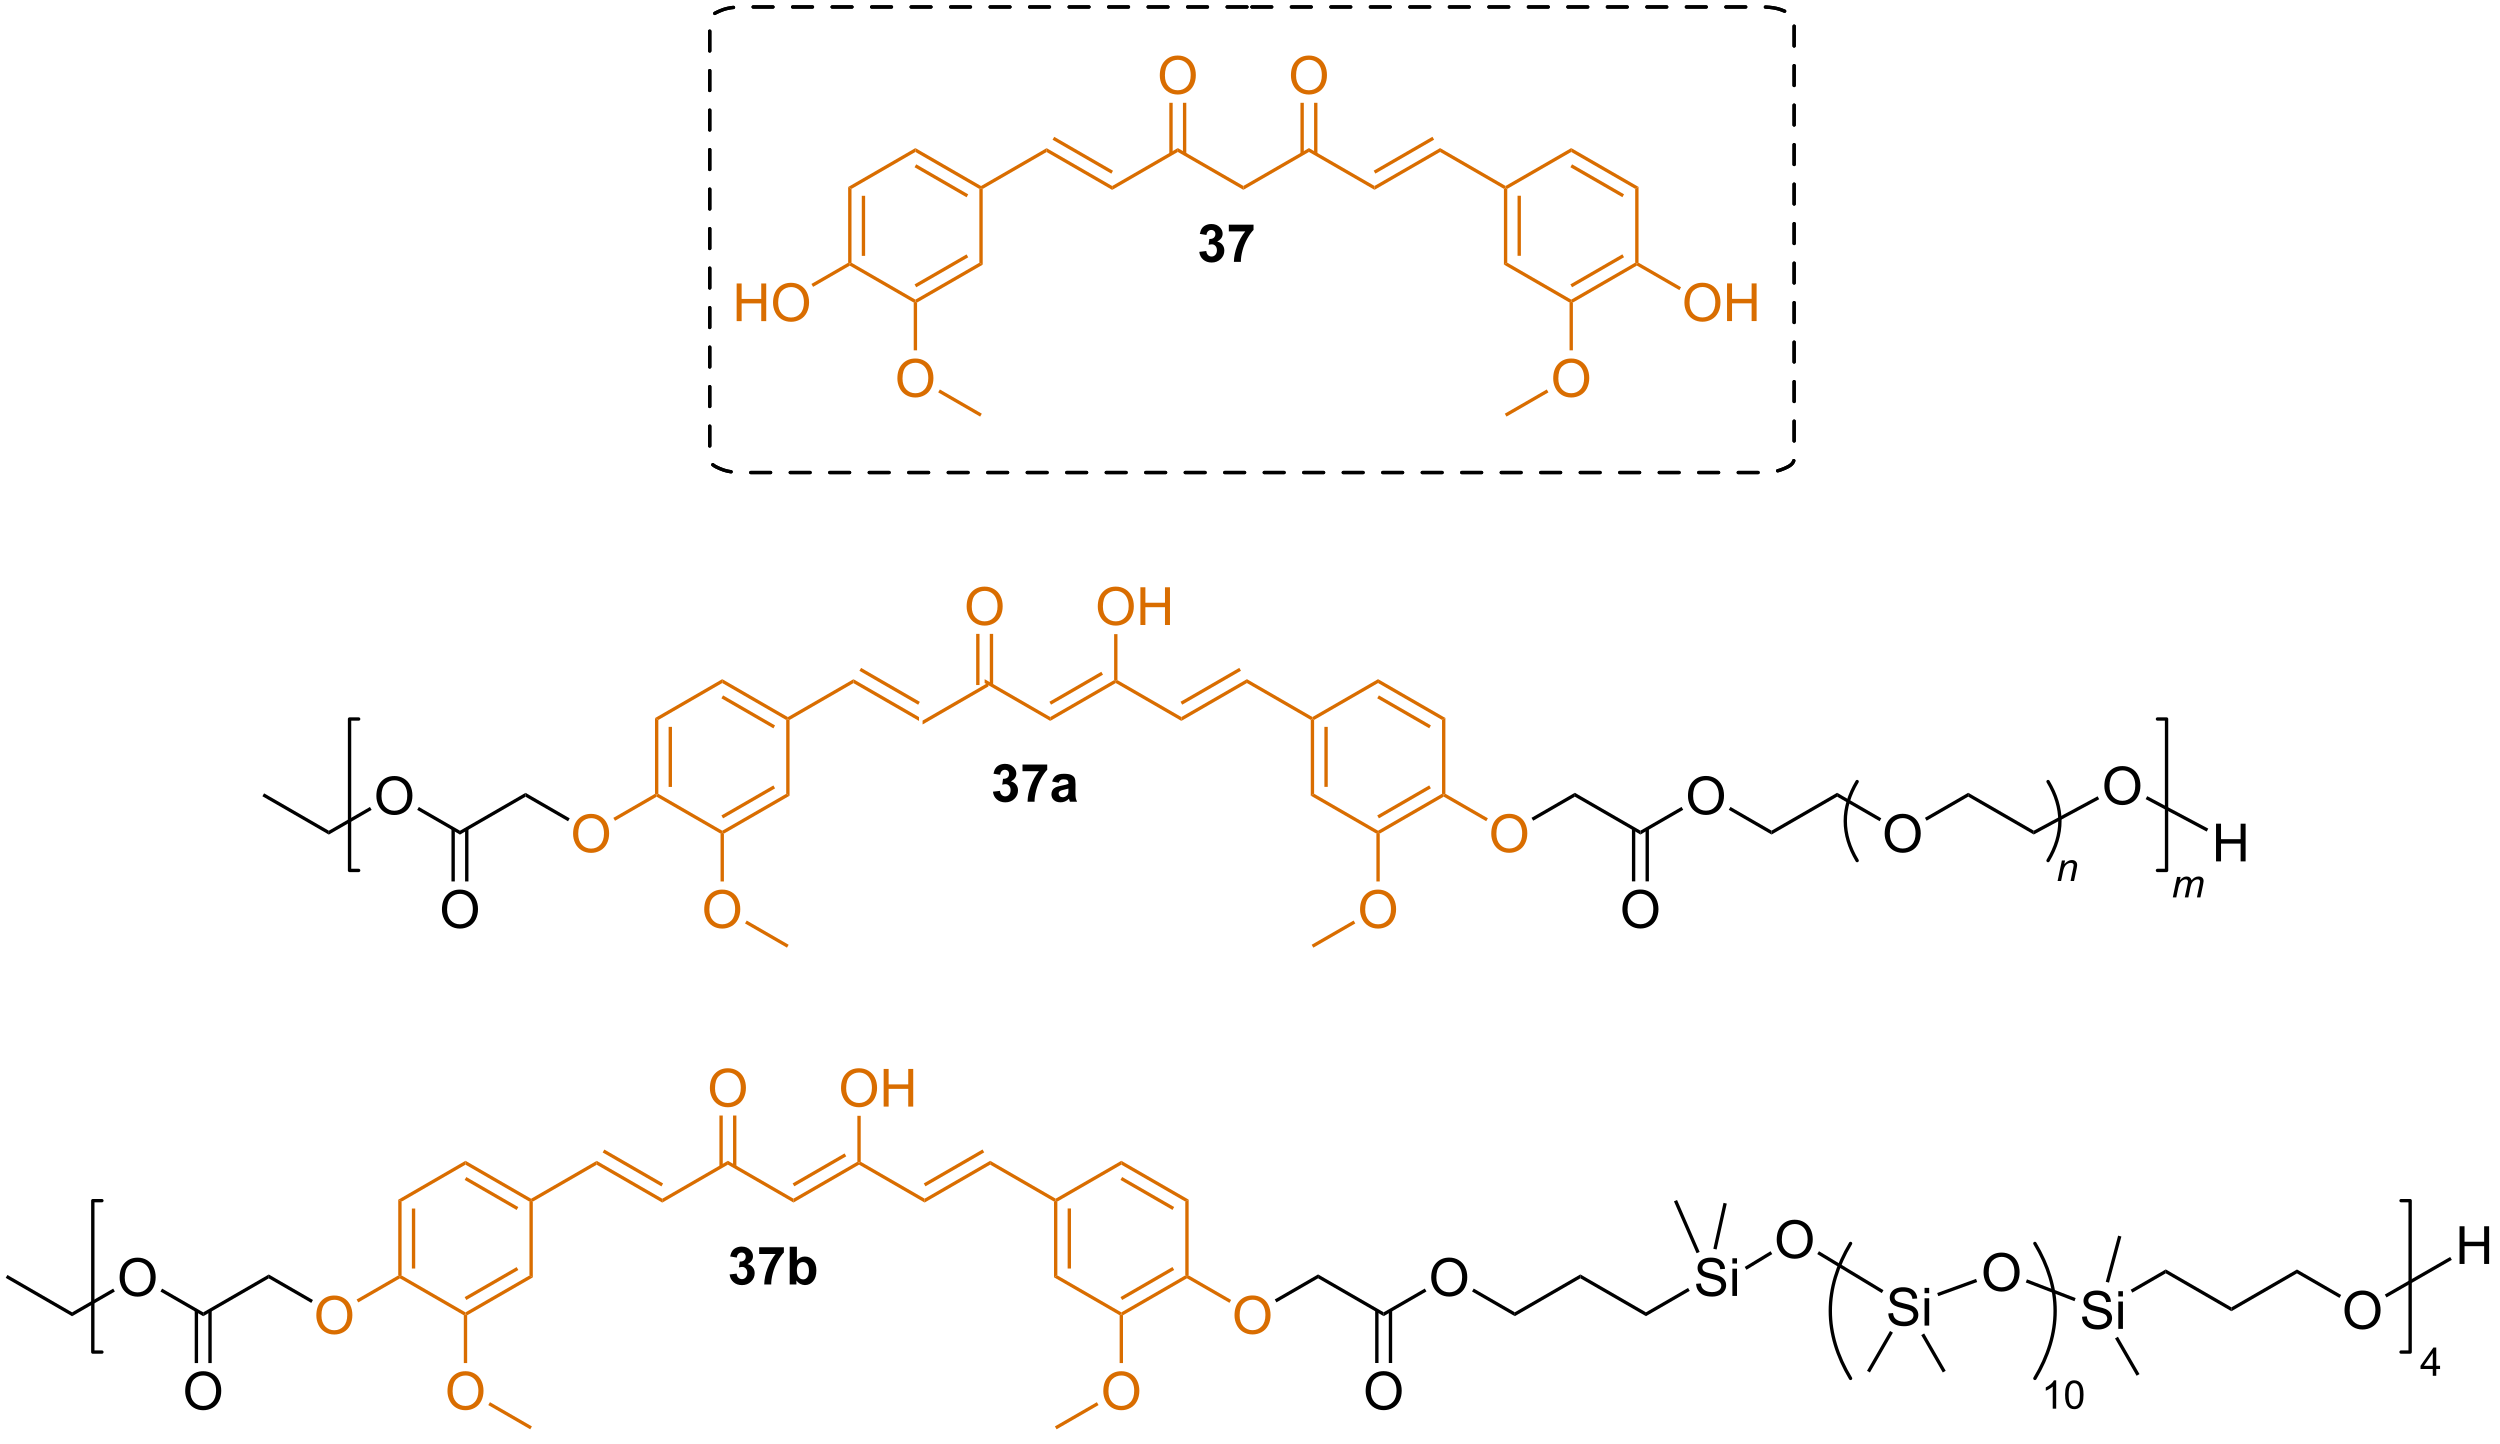 <?xml version="1.0" encoding="UTF-8"?>
<!DOCTYPE svg PUBLIC '-//W3C//DTD SVG 1.0//EN'
          'http://www.w3.org/TR/2001/REC-SVG-20010904/DTD/svg10.dtd'>
<svg stroke-dasharray="none" shape-rendering="auto" xmlns="http://www.w3.org/2000/svg" font-family="'Dialog'" text-rendering="auto" width="90" fill-opacity="1" color-interpolation="auto" color-rendering="auto" preserveAspectRatio="xMidYMid meet" font-size="12px" viewBox="0 0 90 52" fill="black" xmlns:xlink="http://www.w3.org/1999/xlink" stroke="black" image-rendering="auto" stroke-miterlimit="10" stroke-linecap="square" stroke-linejoin="miter" font-style="normal" stroke-width="1" height="52" stroke-dashoffset="0" font-weight="normal" stroke-opacity="1"
><!--Generated by the Batik Graphics2D SVG Generator--><defs id="genericDefs"
  /><g
  ><defs id="defs1"
    ><clipPath clipPathUnits="userSpaceOnUse" id="clipPath1"
      ><path d="M0.635 0.957 L390.649 0.957 L390.649 225.449 L0.635 225.449 L0.635 0.957 Z"
      /></clipPath
      ><clipPath clipPathUnits="userSpaceOnUse" id="clipPath2"
      ><path d="M69.028 111.287 L69.028 329.537 L448.198 329.537 L448.198 111.287 Z"
      /></clipPath
    ></defs
    ><g fill="rgb(217,109,0)" transform="scale(0.231,0.231) translate(-0.635,-0.957) matrix(1.029,0,0,1.029,-70.367,-113.513)" stroke="rgb(217,109,0)"
    ><path d="M208.728 220.969 L208.727 220.38 L218.697 214.62 L218.698 215.209 Z" stroke="none" clip-path="url(#clipPath2)"
    /></g
    ><g fill="rgb(217,109,0)" transform="matrix(0.237,0,0,0.237,-16.384,-26.415)" stroke="rgb(217,109,0)"
    ><path d="M218.698 215.209 L218.697 214.62 L228.658 220.37 L228.658 220.959 Z" stroke="none" clip-path="url(#clipPath2)"
    /></g
    ><g fill="rgb(217,109,0)" transform="matrix(0.237,0,0,0.237,-16.384,-26.415)" stroke="rgb(217,109,0)"
    ><path d="M208.727 220.38 L208.728 220.969 L198.768 215.219 L198.768 214.63 ZM208.855 218.063 L199.93 212.911 L199.675 213.352 L208.6 218.505 Z" stroke="none" clip-path="url(#clipPath2)"
    /></g
    ><g fill="rgb(217,109,0)" transform="matrix(0.237,0,0,0.237,-16.384,-26.415)" stroke="rgb(217,109,0)"
    ><path d="M198.768 214.63 L198.768 215.219 L189.063 220.822 L188.808 220.674 L188.808 220.38 Z" stroke="none" clip-path="url(#clipPath2)"
    /></g
    ><g fill="rgb(217,109,0)" transform="matrix(0.237,0,0,0.237,-16.384,-26.415)" stroke="rgb(217,109,0)"
    ><path d="M215.961 203.6 Q215.961 202.173 216.726 201.369 Q217.492 200.561 218.703 200.561 Q219.494 200.561 220.13 200.941 Q220.768 201.319 221.101 201.996 Q221.437 202.673 221.437 203.533 Q221.437 204.405 221.086 205.093 Q220.734 205.78 220.088 206.134 Q219.445 206.488 218.698 206.488 Q217.89 206.488 217.252 206.098 Q216.617 205.704 216.289 205.03 Q215.961 204.353 215.961 203.6 ZM216.742 203.611 Q216.742 204.647 217.297 205.244 Q217.854 205.837 218.695 205.837 Q219.549 205.837 220.101 205.236 Q220.656 204.634 220.656 203.53 Q220.656 202.829 220.419 202.309 Q220.182 201.788 219.726 201.501 Q219.273 201.212 218.705 201.212 Q217.901 201.212 217.32 201.767 Q216.742 202.319 216.742 203.611 Z" stroke="none" clip-path="url(#clipPath2)"
    /></g
    ><g fill="rgb(217,109,0)" transform="matrix(0.237,0,0,0.237,-16.384,-26.415)" stroke="rgb(217,109,0)"
    ><path d="M219.988 215.512 L219.988 207.741 L219.478 207.741 L219.478 215.512 ZM217.918 215.512 L217.918 207.741 L217.408 207.741 L217.408 215.512 Z" stroke="none" clip-path="url(#clipPath2)"
    /></g
    ><g fill="rgb(217,109,0)" transform="matrix(0.237,0,0,0.237,-16.384,-26.415)" stroke="rgb(217,109,0)"
    ><path d="M228.658 220.959 L228.658 220.37 L238.363 214.767 L238.618 214.914 L238.618 215.209 ZM228.785 218.495 L236.675 213.94 L236.42 213.498 L228.53 218.053 Z" stroke="none" clip-path="url(#clipPath2)"
    /></g
    ><g fill="rgb(217,109,0)" transform="matrix(0.237,0,0,0.237,-16.384,-26.415)" stroke="rgb(217,109,0)"
    ><path d="M238.618 215.209 L238.618 214.914 L238.873 214.767 L248.578 220.37 L248.578 220.959 Z" stroke="none" clip-path="url(#clipPath2)"
    /></g
    ><g fill="rgb(217,109,0)" transform="matrix(0.237,0,0,0.237,-16.384,-26.415)" stroke="rgb(217,109,0)"
    ><path d="M235.881 203.6 Q235.881 202.173 236.646 201.369 Q237.412 200.561 238.623 200.561 Q239.415 200.561 240.05 200.941 Q240.688 201.319 241.021 201.996 Q241.357 202.673 241.357 203.533 Q241.357 204.405 241.006 205.093 Q240.654 205.78 240.008 206.134 Q239.365 206.488 238.618 206.488 Q237.81 206.488 237.172 206.098 Q236.537 205.704 236.209 205.03 Q235.881 204.353 235.881 203.6 ZM236.662 203.611 Q236.662 204.647 237.217 205.244 Q237.774 205.837 238.615 205.837 Q239.469 205.837 240.021 205.236 Q240.576 204.634 240.576 203.53 Q240.576 202.829 240.339 202.309 Q240.102 201.788 239.646 201.501 Q239.193 201.212 238.625 201.212 Q237.821 201.212 237.24 201.767 Q236.662 202.319 236.662 203.611 ZM242.356 206.389 L242.356 200.663 L243.114 200.663 L243.114 203.014 L246.09 203.014 L246.09 200.663 L246.848 200.663 L246.848 206.389 L246.09 206.389 L246.09 203.689 L243.114 203.689 L243.114 206.389 L242.356 206.389 Z" stroke="none" clip-path="url(#clipPath2)"
    /></g
    ><g fill="rgb(217,109,0)" transform="matrix(0.237,0,0,0.237,-16.384,-26.415)" stroke="rgb(217,109,0)"
    ><path d="M238.873 214.767 L238.618 214.914 L238.363 214.767 L238.363 207.781 L238.873 207.781 Z" stroke="none" clip-path="url(#clipPath2)"
    /></g
    ><g fill="rgb(217,109,0)" transform="matrix(0.237,0,0,0.237,-16.384,-26.415)" stroke="rgb(217,109,0)"
    ><path d="M248.578 220.959 L248.578 220.37 L258.538 214.62 L258.538 215.209 ZM248.705 218.495 L257.63 213.342 L257.375 212.901 L248.45 218.053 Z" stroke="none" clip-path="url(#clipPath2)"
    /></g
    ><g fill="rgb(217,109,0)" transform="matrix(0.237,0,0,0.237,-16.384,-26.415)" stroke="rgb(217,109,0)"
    ><path d="M258.538 215.209 L258.538 214.62 L268.488 220.37 L268.488 220.664 L268.233 220.811 Z" stroke="none" clip-path="url(#clipPath2)"
    /></g
    ><g fill="rgb(217,109,0)" transform="matrix(0.237,0,0,0.237,-16.384,-26.415)" stroke="rgb(217,109,0)"
    ><path d="M188.808 220.38 L188.808 220.674 L188.553 220.821 L178.838 215.209 L178.838 214.62 ZM186.863 221.65 L178.966 217.088 L178.71 217.529 L186.607 222.091 Z" stroke="none" clip-path="url(#clipPath2)"
    /></g
    ><g fill="rgb(217,109,0)" transform="matrix(0.237,0,0,0.237,-16.384,-26.415)" stroke="rgb(217,109,0)"
    ><path d="M178.838 214.62 L178.838 215.209 L169.133 220.821 L168.623 220.527 Z" stroke="none" clip-path="url(#clipPath2)"
    /></g
    ><g fill="rgb(217,109,0)" transform="matrix(0.237,0,0,0.237,-16.384,-26.415)" stroke="rgb(217,109,0)"
    ><path d="M168.623 220.527 L169.133 220.821 L169.133 232.037 L168.878 232.184 L168.623 232.037 ZM170.694 221.869 L170.694 230.988 L171.204 230.988 L171.204 221.869 Z" stroke="none" clip-path="url(#clipPath2)"
    /></g
    ><g fill="rgb(217,109,0)" transform="matrix(0.237,0,0,0.237,-16.384,-26.415)" stroke="rgb(217,109,0)"
    ><path d="M168.878 232.479 L168.878 232.184 L169.133 232.037 L178.838 237.64 L178.838 237.934 L178.583 238.082 Z" stroke="none" clip-path="url(#clipPath2)"
    /></g
    ><g fill="rgb(217,109,0)" transform="matrix(0.237,0,0,0.237,-16.384,-26.415)" stroke="rgb(217,109,0)"
    ><path d="M179.093 238.082 L178.838 237.934 L178.838 237.64 L188.553 232.037 L189.063 232.332 ZM178.965 235.763 L186.863 231.209 L186.608 230.767 L178.711 235.322 Z" stroke="none" clip-path="url(#clipPath2)"
    /></g
    ><g fill="rgb(217,109,0)" transform="matrix(0.237,0,0,0.237,-16.384,-26.415)" stroke="rgb(217,109,0)"
    ><path d="M189.063 232.332 L188.553 232.037 L188.553 220.821 L188.808 220.674 L189.063 220.822 Z" stroke="none" clip-path="url(#clipPath2)"
    /></g
    ><g fill="rgb(217,109,0)" transform="matrix(0.237,0,0,0.237,-16.384,-26.415)" stroke="rgb(217,109,0)"
    ><path d="M268.233 220.811 L268.488 220.664 L268.743 220.812 L268.743 232.027 L268.233 232.321 ZM270.304 221.861 L270.304 230.979 L270.814 230.979 L270.814 221.861 Z" stroke="none" clip-path="url(#clipPath2)"
    /></g
    ><g fill="rgb(217,109,0)" transform="matrix(0.237,0,0,0.237,-16.384,-26.415)" stroke="rgb(217,109,0)"
    ><path d="M268.233 232.321 L268.743 232.027 L278.458 237.64 L278.458 237.934 L278.203 238.082 Z" stroke="none" clip-path="url(#clipPath2)"
    /></g
    ><g fill="rgb(217,109,0)" transform="matrix(0.237,0,0,0.237,-16.384,-26.415)" stroke="rgb(217,109,0)"
    ><path d="M278.713 238.082 L278.458 237.934 L278.458 237.64 L288.173 232.027 L288.428 232.174 L288.428 232.469 ZM278.585 235.762 L286.483 231.199 L286.227 230.757 L278.33 235.32 Z" stroke="none" clip-path="url(#clipPath2)"
    /></g
    ><g fill="rgb(217,109,0)" transform="matrix(0.237,0,0,0.237,-16.384,-26.415)" stroke="rgb(217,109,0)"
    ><path d="M288.683 232.027 L288.428 232.174 L288.173 232.027 L288.173 220.812 L288.683 220.517 Z" stroke="none" clip-path="url(#clipPath2)"
    /></g
    ><g fill="rgb(217,109,0)" transform="matrix(0.237,0,0,0.237,-16.384,-26.415)" stroke="rgb(217,109,0)"
    ><path d="M288.683 220.517 L288.173 220.812 L278.458 215.209 L278.458 214.62 ZM286.483 221.64 L278.585 217.085 L278.33 217.527 L286.228 222.082 Z" stroke="none" clip-path="url(#clipPath2)"
    /></g
    ><g fill="rgb(217,109,0)" transform="matrix(0.237,0,0,0.237,-16.384,-26.415)" stroke="rgb(217,109,0)"
    ><path d="M278.458 214.62 L278.458 215.209 L268.743 220.812 L268.488 220.664 L268.488 220.37 Z" stroke="none" clip-path="url(#clipPath2)"
    /></g
    ><g fill="rgb(217,109,0)" transform="matrix(0.237,0,0,0.237,-16.384,-26.415)" stroke="rgb(217,109,0)"
    ><path d="M176.101 249.62 Q176.101 248.193 176.866 247.389 Q177.632 246.581 178.843 246.581 Q179.635 246.581 180.27 246.962 Q180.908 247.339 181.241 248.016 Q181.577 248.693 181.577 249.553 Q181.577 250.425 181.226 251.113 Q180.874 251.8 180.228 252.154 Q179.585 252.508 178.838 252.508 Q178.03 252.508 177.392 252.118 Q176.757 251.725 176.429 251.05 Q176.101 250.373 176.101 249.62 ZM176.882 249.631 Q176.882 250.667 177.437 251.264 Q177.994 251.857 178.835 251.857 Q179.689 251.857 180.241 251.256 Q180.796 250.654 180.796 249.55 Q180.796 248.85 180.559 248.329 Q180.322 247.808 179.866 247.521 Q179.413 247.232 178.845 247.232 Q178.041 247.232 177.46 247.787 Q176.882 248.339 176.882 249.631 Z" stroke="none" clip-path="url(#clipPath2)"
    /></g
    ><g fill="rgb(217,109,0)" transform="matrix(0.237,0,0,0.237,-16.384,-26.415)" stroke="rgb(217,109,0)"
    ><path d="M178.583 238.082 L178.838 237.934 L179.093 238.082 L179.093 245.345 L178.583 245.345 Z" stroke="none" clip-path="url(#clipPath2)"
    /></g
    ><g fill="rgb(217,109,0)" transform="matrix(0.237,0,0,0.237,-16.384,-26.415)" stroke="rgb(217,109,0)"
    ><path d="M156.181 238.12 Q156.181 236.693 156.946 235.889 Q157.712 235.081 158.923 235.081 Q159.714 235.081 160.35 235.462 Q160.988 235.839 161.321 236.516 Q161.657 237.193 161.657 238.053 Q161.657 238.925 161.306 239.613 Q160.954 240.3 160.308 240.654 Q159.665 241.008 158.918 241.008 Q158.11 241.008 157.472 240.618 Q156.837 240.225 156.509 239.55 Q156.181 238.873 156.181 238.12 ZM156.962 238.131 Q156.962 239.167 157.517 239.764 Q158.074 240.357 158.915 240.357 Q159.769 240.357 160.321 239.756 Q160.876 239.154 160.876 238.05 Q160.876 237.35 160.639 236.829 Q160.402 236.308 159.946 236.021 Q159.493 235.732 158.925 235.732 Q158.121 235.732 157.54 236.287 Q156.962 236.839 156.962 238.131 Z" stroke="none" clip-path="url(#clipPath2)"
    /></g
    ><g fill="rgb(217,109,0)" transform="matrix(0.237,0,0,0.237,-16.384,-26.415)" stroke="rgb(217,109,0)"
    ><path d="M168.623 232.037 L168.878 232.184 L168.878 232.479 L162.552 236.13 L162.297 235.689 Z" stroke="none" clip-path="url(#clipPath2)"
    /></g
    ><g transform="matrix(0.237,0,0,0.237,-16.384,-26.415)"
    ><path d="M155.668 235.764 L155.413 236.205 L148.958 232.479 L148.958 231.89 Z" stroke="none" clip-path="url(#clipPath2)"
    /></g
    ><g transform="matrix(0.237,0,0,0.237,-16.384,-26.415)"
    ><path d="M148.958 231.89 L148.958 232.479 L138.998 238.229 L138.998 237.64 Z" stroke="none" clip-path="url(#clipPath2)"
    /></g
    ><g transform="matrix(0.237,0,0,0.237,-16.384,-26.415)"
    ><path d="M126.301 232.37 Q126.301 230.943 127.066 230.139 Q127.832 229.331 129.043 229.331 Q129.834 229.331 130.47 229.712 Q131.108 230.089 131.441 230.766 Q131.777 231.443 131.777 232.303 Q131.777 233.175 131.426 233.863 Q131.074 234.55 130.428 234.904 Q129.785 235.258 129.038 235.258 Q128.23 235.258 127.592 234.868 Q126.957 234.475 126.629 233.8 Q126.301 233.123 126.301 232.37 ZM127.082 232.381 Q127.082 233.417 127.637 234.014 Q128.194 234.607 129.035 234.607 Q129.889 234.607 130.441 234.006 Q130.996 233.404 130.996 232.3 Q130.996 231.6 130.759 231.079 Q130.522 230.558 130.066 230.271 Q129.613 229.982 129.045 229.982 Q128.241 229.982 127.66 230.537 Q127.082 231.089 127.082 232.381 Z" stroke="none" clip-path="url(#clipPath2)"
    /></g
    ><g transform="matrix(0.237,0,0,0.237,-16.384,-26.415)"
    ><path d="M138.998 237.64 L138.998 238.229 L132.502 234.479 L132.757 234.037 Z" stroke="none" clip-path="url(#clipPath2)"
    /></g
    ><g transform="matrix(0.237,0,0,0.237,-16.384,-26.415)"
    ><path d="M136.261 249.62 Q136.261 248.193 137.026 247.389 Q137.792 246.581 139.003 246.581 Q139.794 246.581 140.43 246.962 Q141.068 247.339 141.401 248.016 Q141.737 248.693 141.737 249.553 Q141.737 250.425 141.386 251.113 Q141.034 251.8 140.388 252.154 Q139.745 252.508 138.998 252.508 Q138.19 252.508 137.552 252.118 Q136.917 251.725 136.589 251.05 Q136.261 250.373 136.261 249.62 ZM137.042 249.631 Q137.042 250.667 137.597 251.264 Q138.154 251.857 138.995 251.857 Q139.849 251.857 140.401 251.256 Q140.956 250.654 140.956 249.55 Q140.956 248.85 140.719 248.329 Q140.482 247.808 140.026 247.521 Q139.573 247.232 139.005 247.232 Q138.201 247.232 137.62 247.787 Q137.042 248.339 137.042 249.631 Z" stroke="none" clip-path="url(#clipPath2)"
    /></g
    ><g transform="matrix(0.237,0,0,0.237,-16.384,-26.415)"
    ><path d="M137.708 237.337 L137.708 245.345 L138.218 245.345 L138.218 237.337 ZM139.778 237.337 L139.778 245.345 L140.288 245.345 L140.288 237.337 Z" stroke="none" clip-path="url(#clipPath2)"
    /></g
    ><g fill="rgb(217,109,0)" transform="matrix(0.237,0,0,0.237,-16.384,-26.415)" stroke="rgb(217,109,0)"
    ><path d="M182.302 251.729 L182.557 251.287 L188.925 254.964 L188.67 255.405 Z" stroke="none" clip-path="url(#clipPath2)"
    /></g
    ><g fill="rgb(217,109,0)" transform="matrix(0.237,0,0,0.237,-16.384,-26.415)" stroke="rgb(217,109,0)"
    ><path d="M275.721 249.62 Q275.721 248.193 276.486 247.389 Q277.252 246.581 278.463 246.581 Q279.255 246.581 279.89 246.962 Q280.528 247.339 280.861 248.016 Q281.197 248.693 281.197 249.553 Q281.197 250.425 280.846 251.113 Q280.494 251.8 279.848 252.154 Q279.205 252.508 278.458 252.508 Q277.65 252.508 277.012 252.118 Q276.377 251.725 276.049 251.05 Q275.721 250.373 275.721 249.62 ZM276.502 249.631 Q276.502 250.667 277.057 251.264 Q277.614 251.857 278.455 251.857 Q279.309 251.857 279.861 251.256 Q280.416 250.654 280.416 249.55 Q280.416 248.85 280.179 248.329 Q279.942 247.808 279.486 247.521 Q279.033 247.232 278.465 247.232 Q277.661 247.232 277.08 247.787 Q276.502 248.339 276.502 249.631 Z" stroke="none" clip-path="url(#clipPath2)"
    /></g
    ><g fill="rgb(217,109,0)" transform="matrix(0.237,0,0,0.237,-16.384,-26.415)" stroke="rgb(217,109,0)"
    ><path d="M278.203 238.082 L278.458 237.934 L278.713 238.082 L278.713 245.345 L278.203 245.345 Z" stroke="none" clip-path="url(#clipPath2)"
    /></g
    ><g fill="rgb(217,109,0)" transform="matrix(0.237,0,0,0.237,-16.384,-26.415)" stroke="rgb(217,109,0)"
    ><path d="M274.743 251.285 L274.998 251.726 L268.625 255.405 L268.37 254.964 Z" stroke="none" clip-path="url(#clipPath2)"
    /></g
    ><g fill="rgb(217,109,0)" transform="matrix(0.237,0,0,0.237,-16.384,-26.415)" stroke="rgb(217,109,0)"
    ><path d="M295.651 238.11 Q295.651 236.683 296.416 235.879 Q297.182 235.071 298.393 235.071 Q299.185 235.071 299.82 235.452 Q300.458 235.829 300.791 236.506 Q301.127 237.183 301.127 238.043 Q301.127 238.915 300.776 239.602 Q300.424 240.29 299.778 240.644 Q299.135 240.998 298.388 240.998 Q297.58 240.998 296.942 240.608 Q296.307 240.214 295.979 239.54 Q295.651 238.863 295.651 238.11 ZM296.432 238.121 Q296.432 239.157 296.987 239.754 Q297.544 240.347 298.385 240.347 Q299.239 240.347 299.791 239.746 Q300.346 239.144 300.346 238.04 Q300.346 237.339 300.109 236.819 Q299.872 236.298 299.416 236.011 Q298.963 235.722 298.395 235.722 Q297.591 235.722 297.01 236.277 Q296.432 236.829 296.432 238.121 Z" stroke="none" clip-path="url(#clipPath2)"
    /></g
    ><g fill="rgb(217,109,0)" transform="matrix(0.237,0,0,0.237,-16.384,-26.415)" stroke="rgb(217,109,0)"
    ><path d="M288.428 232.469 L288.428 232.174 L288.683 232.027 L295.138 235.754 L294.883 236.195 Z" stroke="none" clip-path="url(#clipPath2)"
    /></g
    ><g transform="matrix(0.237,0,0,0.237,-16.384,-26.415)"
    ><path d="M302.022 236.12 L301.767 235.679 L308.348 231.88 L308.348 232.469 Z" stroke="none" clip-path="url(#clipPath2)"
    /></g
    ><g transform="matrix(0.237,0,0,0.237,-16.384,-26.415)"
    ><path d="M308.348 232.469 L308.348 231.88 L318.308 237.63 L318.308 238.219 Z" stroke="none" clip-path="url(#clipPath2)"
    /></g
    ><g transform="matrix(0.237,0,0,0.237,-16.384,-26.415)"
    ><path d="M325.531 232.36 Q325.531 230.933 326.296 230.129 Q327.062 229.321 328.273 229.321 Q329.065 229.321 329.7 229.702 Q330.338 230.079 330.671 230.756 Q331.007 231.433 331.007 232.293 Q331.007 233.165 330.656 233.852 Q330.304 234.54 329.658 234.894 Q329.015 235.248 328.268 235.248 Q327.46 235.248 326.822 234.858 Q326.187 234.464 325.859 233.79 Q325.531 233.113 325.531 232.36 ZM326.312 232.371 Q326.312 233.407 326.867 234.004 Q327.424 234.597 328.265 234.597 Q329.119 234.597 329.671 233.996 Q330.226 233.394 330.226 232.29 Q330.226 231.589 329.989 231.069 Q329.752 230.548 329.296 230.261 Q328.843 229.972 328.275 229.972 Q327.471 229.972 326.89 230.527 Q326.312 231.079 326.312 232.371 Z" stroke="none" clip-path="url(#clipPath2)"
    /></g
    ><g transform="matrix(0.237,0,0,0.237,-16.384,-26.415)"
    ><path d="M318.308 238.219 L318.308 237.63 L324.553 234.024 L324.808 234.466 Z" stroke="none" clip-path="url(#clipPath2)"
    /></g
    ><g transform="matrix(0.237,0,0,0.237,-16.384,-26.415)"
    ><path d="M315.571 249.61 Q315.571 248.183 316.336 247.379 Q317.102 246.571 318.313 246.571 Q319.104 246.571 319.74 246.952 Q320.378 247.329 320.711 248.006 Q321.047 248.683 321.047 249.543 Q321.047 250.415 320.696 251.102 Q320.344 251.79 319.698 252.144 Q319.055 252.498 318.308 252.498 Q317.5 252.498 316.862 252.108 Q316.227 251.714 315.899 251.04 Q315.571 250.363 315.571 249.61 ZM316.352 249.621 Q316.352 250.657 316.907 251.254 Q317.464 251.847 318.305 251.847 Q319.159 251.847 319.711 251.246 Q320.266 250.644 320.266 249.54 Q320.266 248.839 320.029 248.319 Q319.792 247.798 319.336 247.511 Q318.883 247.222 318.315 247.222 Q317.511 247.222 316.93 247.777 Q316.352 248.329 316.352 249.621 Z" stroke="none" clip-path="url(#clipPath2)"
    /></g
    ><g transform="matrix(0.237,0,0,0.237,-16.384,-26.415)"
    ><path d="M317.018 237.327 L317.018 245.335 L317.528 245.335 L317.528 237.327 ZM319.088 237.327 L319.088 245.335 L319.598 245.335 L319.598 237.327 Z" stroke="none" clip-path="url(#clipPath2)"
    /></g
    ><g transform="matrix(0.237,0,0,0.237,-16.384,-26.415)"
    ><path d="M331.732 234.469 L331.987 234.027 L338.228 237.63 L338.228 238.219 Z" stroke="none" clip-path="url(#clipPath2)"
    /></g
    ><g transform="matrix(0.237,0,0,0.237,-16.384,-26.415)"
    ><path d="M338.228 238.219 L338.228 237.63 L348.188 231.88 L348.188 232.469 Z" stroke="none" clip-path="url(#clipPath2)"
    /></g
    ><g transform="matrix(0.237,0,0,0.237,-16.384,-26.415)"
    ><path d="M355.411 238.11 Q355.411 236.683 356.176 235.879 Q356.942 235.071 358.153 235.071 Q358.945 235.071 359.58 235.452 Q360.218 235.829 360.551 236.506 Q360.887 237.183 360.887 238.043 Q360.887 238.915 360.536 239.602 Q360.184 240.29 359.538 240.644 Q358.895 240.998 358.148 240.998 Q357.34 240.998 356.702 240.608 Q356.067 240.214 355.739 239.54 Q355.411 238.863 355.411 238.11 ZM356.192 238.121 Q356.192 239.157 356.747 239.754 Q357.304 240.347 358.145 240.347 Q358.999 240.347 359.551 239.746 Q360.106 239.144 360.106 238.04 Q360.106 237.339 359.869 236.819 Q359.632 236.298 359.176 236.011 Q358.723 235.722 358.155 235.722 Q357.351 235.722 356.77 236.277 Q356.192 236.829 356.192 238.121 Z" stroke="none" clip-path="url(#clipPath2)"
    /></g
    ><g transform="matrix(0.237,0,0,0.237,-16.384,-26.415)"
    ><path d="M348.188 232.469 L348.188 231.88 L354.898 235.754 L354.643 236.195 Z" stroke="none" clip-path="url(#clipPath2)"
    /></g
    ><g transform="matrix(0.237,0,0,0.237,-16.384,-26.415)"
    ><path d="M361.782 236.119 L361.526 235.677 L368.098 231.88 L368.098 232.469 Z" stroke="none" clip-path="url(#clipPath2)"
    /></g
    ><g transform="matrix(0.237,0,0,0.237,-16.384,-26.415)"
    ><path d="M368.098 232.469 L368.098 231.88 L378.062 237.632 L378.053 238.216 Z" stroke="none" clip-path="url(#clipPath2)"
    /></g
    ><g transform="matrix(0.237,0,0,0.237,-16.384,-26.415)"
    ><path d="M388.781 230.86 Q388.781 229.433 389.546 228.629 Q390.312 227.821 391.523 227.821 Q392.315 227.821 392.95 228.202 Q393.588 228.579 393.921 229.256 Q394.257 229.933 394.257 230.793 Q394.257 231.665 393.906 232.352 Q393.554 233.04 392.908 233.394 Q392.265 233.748 391.518 233.748 Q390.71 233.748 390.072 233.358 Q389.437 232.964 389.109 232.29 Q388.781 231.613 388.781 230.86 ZM389.562 230.871 Q389.562 231.907 390.117 232.504 Q390.674 233.097 391.515 233.097 Q392.369 233.097 392.921 232.496 Q393.476 231.894 393.476 230.79 Q393.476 230.089 393.239 229.569 Q393.002 229.048 392.546 228.761 Q392.093 228.472 391.525 228.472 Q390.721 228.472 390.14 229.027 Q389.562 229.579 389.562 230.871 Z" stroke="none" clip-path="url(#clipPath2)"
    /></g
    ><g transform="matrix(0.237,0,0,0.237,-16.384,-26.415)"
    ><path d="M378.053 238.216 L378.062 237.632 L387.753 232.412 L387.995 232.861 Z" stroke="none" clip-path="url(#clipPath2)"
    /></g
    ><g transform="matrix(0.237,0,0,0.237,-16.384,-26.415)"
    ><path d="M405.743 242.299 L405.743 236.573 L406.501 236.573 L406.501 238.924 L409.478 238.924 L409.478 236.573 L410.235 236.573 L410.235 242.299 L409.478 242.299 L409.478 239.599 L406.501 239.599 L406.501 242.299 L405.743 242.299 Z" stroke="none" clip-path="url(#clipPath2)"
    /></g
    ><g transform="matrix(0.237,0,0,0.237,-16.384,-26.415)"
    ><path d="M395.053 232.843 L395.293 232.393 L404.563 237.32 L404.324 237.771 Z" stroke="none" clip-path="url(#clipPath2)"
    /></g
    ><g transform="matrix(0.237,0,0,0.237,-16.384,-26.415)"
    ><path d="M125.323 234.035 L125.578 234.476 L119.078 238.229 L119.078 237.64 Z" stroke="none" clip-path="url(#clipPath2)"
    /></g
    ><g transform="matrix(0.237,0,0,0.237,-16.384,-26.415)"
    ><path d="M119.078 237.64 L119.078 238.229 L108.99 232.405 L109.245 231.964 Z" stroke="none" clip-path="url(#clipPath2)"
    /></g
    ><g stroke-width="0.51" transform="matrix(0.237,0,0,0.237,-16.384,-26.415)" stroke-linejoin="round" stroke-linecap="round"
    ><path fill="none" d="M396.848 243.674 L398.228 243.674 L398.228 220.674 L396.848 220.674" clip-path="url(#clipPath2)"
    /></g
    ><g stroke-width="0.51" transform="matrix(0.237,0,0,0.237,-16.384,-26.415)" stroke-linejoin="round" stroke-linecap="round"
    ><path fill="none" d="M123.608 220.674 L122.228 220.674 L122.228 243.674 L123.608 243.674" clip-path="url(#clipPath2)"
    /></g
    ><g stroke-width="0.51" transform="matrix(0.237,0,0,0.237,-16.384,-26.415)" stroke-linejoin="round" stroke-linecap="round"
    ><path fill="none" d="M380.228 242.174 Q383.828 236.174 380.228 230.174" clip-path="url(#clipPath2)"
    /></g
    ><g stroke-width="0.51" transform="matrix(0.237,0,0,0.237,-16.384,-26.415)" stroke-linejoin="round" stroke-linecap="round"
    ><path fill="none" d="M351.228 230.174 Q347.628 236.174 351.228 242.174" clip-path="url(#clipPath2)"
    /></g
    ><g transform="matrix(0.237,0,0,0.237,-16.384,-26.415)"
    ><path d="M399.176 247.774 L399.826 244.663 L400.356 244.663 L400.248 245.175 Q400.543 244.845 400.776 244.72 Q401.01 244.593 401.281 244.593 Q401.572 244.593 401.766 244.747 Q401.961 244.899 402.024 245.175 Q402.26 244.882 402.522 244.737 Q402.785 244.593 403.074 244.593 Q403.465 244.593 403.658 244.778 Q403.854 244.962 403.854 245.296 Q403.854 245.439 403.787 245.77 L403.367 247.774 L402.838 247.774 L403.266 245.718 Q403.32 245.466 403.32 245.356 Q403.32 245.204 403.223 245.116 Q403.127 245.028 402.951 245.028 Q402.715 245.028 402.469 245.173 Q402.223 245.315 402.086 245.55 Q401.949 245.782 401.848 246.265 L401.531 247.774 L401 247.774 L401.44 245.673 Q401.486 245.46 401.486 245.368 Q401.486 245.216 401.391 245.122 Q401.297 245.028 401.145 245.028 Q400.918 245.028 400.67 245.173 Q400.424 245.315 400.268 245.573 Q400.113 245.829 400.014 246.304 L399.705 247.774 L399.176 247.774 Z" stroke="none" clip-path="url(#clipPath2)"
    /></g
    ><g transform="matrix(0.237,0,0,0.237,-16.384,-26.415)"
    ><path d="M381.678 245.274 L382.328 242.163 L382.809 242.163 L382.695 242.704 Q383.008 242.386 383.279 242.239 Q383.553 242.093 383.838 242.093 Q384.215 242.093 384.43 242.298 Q384.647 242.503 384.647 242.845 Q384.647 243.018 384.57 243.39 L384.174 245.274 L383.645 245.274 L384.057 243.302 Q384.119 243.015 384.119 242.878 Q384.119 242.722 384.012 242.626 Q383.904 242.528 383.703 242.528 Q383.295 242.528 382.977 242.821 Q382.66 243.114 382.51 243.827 L382.209 245.274 L381.678 245.274 Z" stroke="none" clip-path="url(#clipPath2)"
    /></g
    ><g fill="rgb(217,109,0)" transform="matrix(0.237,0,0,0.237,-16.384,-26.415)" stroke="rgb(217,109,0)"
    ><path d="M169.728 294.129 L169.727 293.54 L179.697 287.78 L179.698 288.369 Z" stroke="none" clip-path="url(#clipPath2)"
    /></g
    ><g fill="rgb(217,109,0)" transform="matrix(0.237,0,0,0.237,-16.384,-26.415)" stroke="rgb(217,109,0)"
    ><path d="M179.698 288.369 L179.697 287.78 L189.658 293.53 L189.658 294.119 Z" stroke="none" clip-path="url(#clipPath2)"
    /></g
    ><g fill="rgb(217,109,0)" transform="matrix(0.237,0,0,0.237,-16.384,-26.415)" stroke="rgb(217,109,0)"
    ><path d="M169.727 293.54 L169.728 294.129 L159.768 288.379 L159.768 287.79 ZM169.855 291.223 L160.93 286.071 L160.675 286.512 L169.6 291.665 Z" stroke="none" clip-path="url(#clipPath2)"
    /></g
    ><g fill="rgb(217,109,0)" transform="matrix(0.237,0,0,0.237,-16.384,-26.415)" stroke="rgb(217,109,0)"
    ><path d="M159.768 287.79 L159.768 288.379 L150.063 293.982 L149.808 293.834 L149.808 293.54 Z" stroke="none" clip-path="url(#clipPath2)"
    /></g
    ><g fill="rgb(217,109,0)" transform="matrix(0.237,0,0,0.237,-16.384,-26.415)" stroke="rgb(217,109,0)"
    ><path d="M189.658 294.119 L189.658 293.53 L199.363 287.927 L199.618 288.074 L199.618 288.369 ZM189.785 291.655 L197.675 287.1 L197.42 286.658 L189.53 291.213 Z" stroke="none" clip-path="url(#clipPath2)"
    /></g
    ><g fill="rgb(217,109,0)" transform="matrix(0.237,0,0,0.237,-16.384,-26.415)" stroke="rgb(217,109,0)"
    ><path d="M199.618 288.369 L199.618 288.074 L199.873 287.927 L209.578 293.53 L209.578 294.119 Z" stroke="none" clip-path="url(#clipPath2)"
    /></g
    ><g fill="rgb(217,109,0)" transform="matrix(0.237,0,0,0.237,-16.384,-26.415)" stroke="rgb(217,109,0)"
    ><path d="M209.578 294.119 L209.578 293.53 L219.538 287.78 L219.537 288.369 ZM209.705 291.655 L218.63 286.502 L218.375 286.061 L209.45 291.213 Z" stroke="none" clip-path="url(#clipPath2)"
    /></g
    ><g fill="rgb(217,109,0)" transform="matrix(0.237,0,0,0.237,-16.384,-26.415)" stroke="rgb(217,109,0)"
    ><path d="M219.537 288.369 L219.538 287.78 L229.488 293.53 L229.488 293.824 L229.233 293.972 Z" stroke="none" clip-path="url(#clipPath2)"
    /></g
    ><g fill="rgb(217,109,0)" transform="matrix(0.237,0,0,0.237,-16.384,-26.415)" stroke="rgb(217,109,0)"
    ><path d="M149.808 293.54 L149.808 293.834 L149.553 293.981 L139.838 288.369 L139.838 287.78 ZM147.863 294.81 L139.966 290.248 L139.711 290.689 L147.607 295.251 Z" stroke="none" clip-path="url(#clipPath2)"
    /></g
    ><g fill="rgb(217,109,0)" transform="matrix(0.237,0,0,0.237,-16.384,-26.415)" stroke="rgb(217,109,0)"
    ><path d="M139.838 287.78 L139.838 288.369 L130.133 293.981 L129.623 293.687 Z" stroke="none" clip-path="url(#clipPath2)"
    /></g
    ><g fill="rgb(217,109,0)" transform="matrix(0.237,0,0,0.237,-16.384,-26.415)" stroke="rgb(217,109,0)"
    ><path d="M129.623 293.687 L130.133 293.981 L130.133 305.197 L129.878 305.344 L129.623 305.197 ZM131.694 295.029 L131.694 304.148 L132.204 304.148 L132.204 295.029 Z" stroke="none" clip-path="url(#clipPath2)"
    /></g
    ><g fill="rgb(217,109,0)" transform="matrix(0.237,0,0,0.237,-16.384,-26.415)" stroke="rgb(217,109,0)"
    ><path d="M129.878 305.639 L129.878 305.344 L130.133 305.197 L139.838 310.8 L139.838 311.094 L139.583 311.242 Z" stroke="none" clip-path="url(#clipPath2)"
    /></g
    ><g fill="rgb(217,109,0)" transform="matrix(0.237,0,0,0.237,-16.384,-26.415)" stroke="rgb(217,109,0)"
    ><path d="M140.093 311.242 L139.838 311.094 L139.838 310.8 L149.553 305.197 L150.063 305.492 ZM139.965 308.923 L147.863 304.368 L147.608 303.927 L139.711 308.482 Z" stroke="none" clip-path="url(#clipPath2)"
    /></g
    ><g fill="rgb(217,109,0)" transform="matrix(0.237,0,0,0.237,-16.384,-26.415)" stroke="rgb(217,109,0)"
    ><path d="M150.063 305.492 L149.553 305.197 L149.553 293.981 L149.808 293.834 L150.063 293.982 Z" stroke="none" clip-path="url(#clipPath2)"
    /></g
    ><g fill="rgb(217,109,0)" transform="matrix(0.237,0,0,0.237,-16.384,-26.415)" stroke="rgb(217,109,0)"
    ><path d="M229.233 293.972 L229.488 293.824 L229.743 293.972 L229.743 305.187 L229.233 305.481 ZM231.304 295.021 L231.304 304.139 L231.814 304.139 L231.814 295.021 Z" stroke="none" clip-path="url(#clipPath2)"
    /></g
    ><g fill="rgb(217,109,0)" transform="matrix(0.237,0,0,0.237,-16.384,-26.415)" stroke="rgb(217,109,0)"
    ><path d="M229.233 305.481 L229.743 305.187 L239.458 310.8 L239.458 311.094 L239.203 311.241 Z" stroke="none" clip-path="url(#clipPath2)"
    /></g
    ><g fill="rgb(217,109,0)" transform="matrix(0.237,0,0,0.237,-16.384,-26.415)" stroke="rgb(217,109,0)"
    ><path d="M239.713 311.241 L239.458 311.094 L239.458 310.8 L249.173 305.187 L249.428 305.334 L249.428 305.629 ZM239.585 308.922 L247.483 304.359 L247.227 303.917 L239.33 308.48 Z" stroke="none" clip-path="url(#clipPath2)"
    /></g
    ><g fill="rgb(217,109,0)" transform="matrix(0.237,0,0,0.237,-16.384,-26.415)" stroke="rgb(217,109,0)"
    ><path d="M249.683 305.187 L249.428 305.334 L249.173 305.187 L249.173 293.972 L249.683 293.677 Z" stroke="none" clip-path="url(#clipPath2)"
    /></g
    ><g fill="rgb(217,109,0)" transform="matrix(0.237,0,0,0.237,-16.384,-26.415)" stroke="rgb(217,109,0)"
    ><path d="M249.683 293.677 L249.173 293.972 L239.458 288.369 L239.458 287.78 ZM247.483 294.8 L239.585 290.245 L239.33 290.687 L247.228 295.242 Z" stroke="none" clip-path="url(#clipPath2)"
    /></g
    ><g fill="rgb(217,109,0)" transform="matrix(0.237,0,0,0.237,-16.384,-26.415)" stroke="rgb(217,109,0)"
    ><path d="M239.458 287.78 L239.458 288.369 L229.743 293.972 L229.488 293.824 L229.488 293.53 Z" stroke="none" clip-path="url(#clipPath2)"
    /></g
    ><g fill="rgb(217,109,0)" transform="matrix(0.237,0,0,0.237,-16.384,-26.415)" stroke="rgb(217,109,0)"
    ><path d="M137.101 322.78 Q137.101 321.353 137.866 320.549 Q138.632 319.741 139.843 319.741 Q140.635 319.741 141.27 320.122 Q141.908 320.499 142.241 321.176 Q142.577 321.853 142.577 322.713 Q142.577 323.585 142.226 324.272 Q141.874 324.96 141.228 325.314 Q140.585 325.668 139.838 325.668 Q139.03 325.668 138.392 325.278 Q137.757 324.885 137.429 324.21 Q137.101 323.533 137.101 322.78 ZM137.882 322.791 Q137.882 323.827 138.437 324.424 Q138.994 325.017 139.835 325.017 Q140.689 325.017 141.241 324.416 Q141.796 323.814 141.796 322.71 Q141.796 322.01 141.559 321.489 Q141.322 320.968 140.866 320.681 Q140.413 320.392 139.845 320.392 Q139.041 320.392 138.46 320.947 Q137.882 321.499 137.882 322.791 Z" stroke="none" clip-path="url(#clipPath2)"
    /></g
    ><g fill="rgb(217,109,0)" transform="matrix(0.237,0,0,0.237,-16.384,-26.415)" stroke="rgb(217,109,0)"
    ><path d="M139.583 311.242 L139.838 311.094 L140.093 311.242 L140.093 318.505 L139.583 318.505 Z" stroke="none" clip-path="url(#clipPath2)"
    /></g
    ><g fill="rgb(217,109,0)" transform="matrix(0.237,0,0,0.237,-16.384,-26.415)" stroke="rgb(217,109,0)"
    ><path d="M117.181 311.28 Q117.181 309.853 117.946 309.049 Q118.712 308.241 119.923 308.241 Q120.715 308.241 121.35 308.622 Q121.988 308.999 122.321 309.676 Q122.657 310.353 122.657 311.213 Q122.657 312.085 122.306 312.772 Q121.954 313.46 121.308 313.814 Q120.665 314.168 119.918 314.168 Q119.11 314.168 118.472 313.778 Q117.837 313.385 117.509 312.71 Q117.181 312.033 117.181 311.28 ZM117.962 311.291 Q117.962 312.327 118.517 312.924 Q119.074 313.517 119.915 313.517 Q120.769 313.517 121.321 312.916 Q121.876 312.314 121.876 311.21 Q121.876 310.51 121.639 309.989 Q121.402 309.468 120.946 309.181 Q120.493 308.892 119.925 308.892 Q119.121 308.892 118.54 309.447 Q117.962 309.999 117.962 311.291 Z" stroke="none" clip-path="url(#clipPath2)"
    /></g
    ><g fill="rgb(217,109,0)" transform="matrix(0.237,0,0,0.237,-16.384,-26.415)" stroke="rgb(217,109,0)"
    ><path d="M129.623 305.197 L129.878 305.344 L129.878 305.639 L123.552 309.29 L123.297 308.849 Z" stroke="none" clip-path="url(#clipPath2)"
    /></g
    ><g transform="matrix(0.237,0,0,0.237,-16.384,-26.415)"
    ><path d="M116.668 308.924 L116.413 309.365 L109.958 305.639 L109.958 305.05 Z" stroke="none" clip-path="url(#clipPath2)"
    /></g
    ><g transform="matrix(0.237,0,0,0.237,-16.384,-26.415)"
    ><path d="M109.958 305.05 L109.958 305.639 L99.998 311.389 L99.998 310.8 Z" stroke="none" clip-path="url(#clipPath2)"
    /></g
    ><g transform="matrix(0.237,0,0,0.237,-16.384,-26.415)"
    ><path d="M87.301 305.53 Q87.301 304.103 88.066 303.299 Q88.832 302.491 90.043 302.491 Q90.835 302.491 91.47 302.872 Q92.108 303.249 92.441 303.926 Q92.777 304.603 92.777 305.463 Q92.777 306.335 92.426 307.022 Q92.074 307.71 91.428 308.064 Q90.785 308.418 90.038 308.418 Q89.23 308.418 88.592 308.028 Q87.957 307.635 87.629 306.96 Q87.301 306.283 87.301 305.53 ZM88.082 305.541 Q88.082 306.577 88.637 307.174 Q89.194 307.767 90.035 307.767 Q90.889 307.767 91.441 307.166 Q91.996 306.564 91.996 305.46 Q91.996 304.76 91.759 304.239 Q91.522 303.718 91.066 303.431 Q90.613 303.142 90.045 303.142 Q89.241 303.142 88.66 303.697 Q88.082 304.249 88.082 305.541 Z" stroke="none" clip-path="url(#clipPath2)"
    /></g
    ><g transform="matrix(0.237,0,0,0.237,-16.384,-26.415)"
    ><path d="M99.998 310.8 L99.998 311.389 L93.502 307.639 L93.757 307.197 Z" stroke="none" clip-path="url(#clipPath2)"
    /></g
    ><g transform="matrix(0.237,0,0,0.237,-16.384,-26.415)"
    ><path d="M97.261 322.78 Q97.261 321.353 98.026 320.549 Q98.792 319.741 100.003 319.741 Q100.794 319.741 101.43 320.122 Q102.068 320.499 102.401 321.176 Q102.737 321.853 102.737 322.713 Q102.737 323.585 102.386 324.272 Q102.034 324.96 101.388 325.314 Q100.745 325.668 99.998 325.668 Q99.19 325.668 98.552 325.278 Q97.917 324.885 97.589 324.21 Q97.261 323.533 97.261 322.78 ZM98.042 322.791 Q98.042 323.827 98.597 324.424 Q99.154 325.017 99.995 325.017 Q100.849 325.017 101.401 324.416 Q101.956 323.814 101.956 322.71 Q101.956 322.01 101.719 321.489 Q101.482 320.968 101.026 320.681 Q100.573 320.392 100.005 320.392 Q99.201 320.392 98.62 320.947 Q98.042 321.499 98.042 322.791 Z" stroke="none" clip-path="url(#clipPath2)"
    /></g
    ><g transform="matrix(0.237,0,0,0.237,-16.384,-26.415)"
    ><path d="M98.708 310.497 L98.708 318.505 L99.218 318.505 L99.218 310.497 ZM100.778 310.497 L100.778 318.505 L101.288 318.505 L101.288 310.497 Z" stroke="none" clip-path="url(#clipPath2)"
    /></g
    ><g fill="rgb(217,109,0)" transform="matrix(0.237,0,0,0.237,-16.384,-26.415)" stroke="rgb(217,109,0)"
    ><path d="M143.302 324.889 L143.557 324.447 L149.925 328.123 L149.67 328.565 Z" stroke="none" clip-path="url(#clipPath2)"
    /></g
    ><g fill="rgb(217,109,0)" transform="matrix(0.237,0,0,0.237,-16.384,-26.415)" stroke="rgb(217,109,0)"
    ><path d="M236.721 322.78 Q236.721 321.353 237.486 320.549 Q238.252 319.741 239.463 319.741 Q240.255 319.741 240.89 320.122 Q241.528 320.499 241.861 321.176 Q242.197 321.853 242.197 322.713 Q242.197 323.585 241.846 324.272 Q241.494 324.96 240.848 325.314 Q240.205 325.668 239.458 325.668 Q238.65 325.668 238.012 325.278 Q237.377 324.885 237.049 324.21 Q236.721 323.533 236.721 322.78 ZM237.502 322.791 Q237.502 323.827 238.056 324.424 Q238.614 325.017 239.455 325.017 Q240.309 325.017 240.861 324.416 Q241.416 323.814 241.416 322.71 Q241.416 322.01 241.179 321.489 Q240.942 320.968 240.486 320.681 Q240.033 320.392 239.465 320.392 Q238.661 320.392 238.08 320.947 Q237.502 321.499 237.502 322.791 Z" stroke="none" clip-path="url(#clipPath2)"
    /></g
    ><g fill="rgb(217,109,0)" transform="matrix(0.237,0,0,0.237,-16.384,-26.415)" stroke="rgb(217,109,0)"
    ><path d="M239.203 311.241 L239.458 311.094 L239.713 311.241 L239.713 318.505 L239.203 318.505 Z" stroke="none" clip-path="url(#clipPath2)"
    /></g
    ><g fill="rgb(217,109,0)" transform="matrix(0.237,0,0,0.237,-16.384,-26.415)" stroke="rgb(217,109,0)"
    ><path d="M235.743 324.445 L235.998 324.886 L229.625 328.565 L229.37 328.123 Z" stroke="none" clip-path="url(#clipPath2)"
    /></g
    ><g fill="rgb(217,109,0)" transform="matrix(0.237,0,0,0.237,-16.384,-26.415)" stroke="rgb(217,109,0)"
    ><path d="M256.651 311.27 Q256.651 309.843 257.416 309.038 Q258.182 308.231 259.393 308.231 Q260.185 308.231 260.82 308.611 Q261.458 308.989 261.791 309.666 Q262.127 310.343 262.127 311.203 Q262.127 312.075 261.776 312.762 Q261.424 313.45 260.778 313.804 Q260.135 314.158 259.388 314.158 Q258.58 314.158 257.942 313.768 Q257.307 313.375 256.979 312.7 Q256.651 312.023 256.651 311.27 ZM257.432 311.281 Q257.432 312.317 257.987 312.913 Q258.544 313.507 259.385 313.507 Q260.239 313.507 260.791 312.906 Q261.346 312.304 261.346 311.2 Q261.346 310.5 261.109 309.979 Q260.872 309.458 260.416 309.171 Q259.963 308.882 259.395 308.882 Q258.591 308.882 258.01 309.437 Q257.432 309.989 257.432 311.281 Z" stroke="none" clip-path="url(#clipPath2)"
    /></g
    ><g fill="rgb(217,109,0)" transform="matrix(0.237,0,0,0.237,-16.384,-26.415)" stroke="rgb(217,109,0)"
    ><path d="M249.428 305.629 L249.428 305.334 L249.683 305.187 L256.138 308.914 L255.883 309.355 Z" stroke="none" clip-path="url(#clipPath2)"
    /></g
    ><g transform="matrix(0.237,0,0,0.237,-16.384,-26.415)"
    ><path d="M263.022 309.28 L262.767 308.839 L269.348 305.04 L269.348 305.629 Z" stroke="none" clip-path="url(#clipPath2)"
    /></g
    ><g transform="matrix(0.237,0,0,0.237,-16.384,-26.415)"
    ><path d="M269.348 305.629 L269.348 305.04 L279.308 310.79 L279.308 311.379 Z" stroke="none" clip-path="url(#clipPath2)"
    /></g
    ><g transform="matrix(0.237,0,0,0.237,-16.384,-26.415)"
    ><path d="M286.531 305.52 Q286.531 304.093 287.296 303.288 Q288.062 302.481 289.273 302.481 Q290.065 302.481 290.7 302.861 Q291.338 303.239 291.671 303.916 Q292.007 304.593 292.007 305.453 Q292.007 306.325 291.656 307.012 Q291.304 307.7 290.658 308.054 Q290.015 308.408 289.268 308.408 Q288.46 308.408 287.822 308.018 Q287.187 307.625 286.859 306.95 Q286.531 306.273 286.531 305.52 ZM287.312 305.531 Q287.312 306.567 287.867 307.163 Q288.424 307.757 289.265 307.757 Q290.119 307.757 290.671 307.156 Q291.226 306.554 291.226 305.45 Q291.226 304.75 290.989 304.229 Q290.752 303.708 290.296 303.421 Q289.843 303.132 289.275 303.132 Q288.471 303.132 287.89 303.687 Q287.312 304.239 287.312 305.531 Z" stroke="none" clip-path="url(#clipPath2)"
    /></g
    ><g transform="matrix(0.237,0,0,0.237,-16.384,-26.415)"
    ><path d="M279.308 311.379 L279.308 310.79 L285.553 307.185 L285.808 307.626 Z" stroke="none" clip-path="url(#clipPath2)"
    /></g
    ><g transform="matrix(0.237,0,0,0.237,-16.384,-26.415)"
    ><path d="M276.571 322.77 Q276.571 321.343 277.336 320.538 Q278.102 319.731 279.313 319.731 Q280.104 319.731 280.74 320.111 Q281.378 320.489 281.711 321.166 Q282.047 321.843 282.047 322.703 Q282.047 323.575 281.696 324.262 Q281.344 324.95 280.698 325.304 Q280.055 325.658 279.308 325.658 Q278.5 325.658 277.862 325.268 Q277.227 324.875 276.899 324.2 Q276.571 323.523 276.571 322.77 ZM277.352 322.781 Q277.352 323.817 277.907 324.413 Q278.464 325.007 279.305 325.007 Q280.159 325.007 280.711 324.406 Q281.266 323.804 281.266 322.7 Q281.266 322 281.029 321.479 Q280.792 320.958 280.336 320.671 Q279.883 320.382 279.315 320.382 Q278.511 320.382 277.93 320.937 Q277.352 321.489 277.352 322.781 Z" stroke="none" clip-path="url(#clipPath2)"
    /></g
    ><g transform="matrix(0.237,0,0,0.237,-16.384,-26.415)"
    ><path d="M278.018 310.487 L278.018 318.495 L278.528 318.495 L278.528 310.487 ZM280.088 310.487 L280.088 318.495 L280.598 318.495 L280.598 310.487 Z" stroke="none" clip-path="url(#clipPath2)"
    /></g
    ><g transform="matrix(0.237,0,0,0.237,-16.384,-26.415)"
    ><path d="M292.732 307.629 L292.987 307.187 L299.228 310.79 L299.228 311.379 Z" stroke="none" clip-path="url(#clipPath2)"
    /></g
    ><g transform="matrix(0.237,0,0,0.237,-16.384,-26.415)"
    ><path d="M299.228 311.379 L299.228 310.79 L309.188 305.04 L309.188 305.629 Z" stroke="none" clip-path="url(#clipPath2)"
    /></g
    ><g transform="matrix(0.237,0,0,0.237,-16.384,-26.415)"
    ><path d="M309.188 305.629 L309.188 305.04 L319.147 310.79 L319.148 311.379 Z" stroke="none" clip-path="url(#clipPath2)"
    /></g
    ><g transform="matrix(0.237,0,0,0.237,-16.384,-26.415)"
    ><path d="M326.769 306.468 L327.486 306.406 Q327.535 306.835 327.72 307.111 Q327.908 307.387 328.298 307.557 Q328.689 307.726 329.176 307.726 Q329.611 307.726 329.941 307.598 Q330.275 307.468 330.436 307.244 Q330.598 307.02 330.598 306.755 Q330.598 306.484 330.441 306.283 Q330.285 306.083 329.926 305.945 Q329.697 305.856 328.908 305.666 Q328.118 305.476 327.801 305.309 Q327.392 305.093 327.189 304.776 Q326.988 304.458 326.988 304.062 Q326.988 303.63 327.233 303.252 Q327.48 302.875 327.952 302.679 Q328.426 302.484 329.004 302.484 Q329.642 302.484 330.126 302.69 Q330.613 302.895 330.874 303.294 Q331.137 303.692 331.158 304.195 L330.431 304.25 Q330.371 303.708 330.033 303.432 Q329.697 303.153 329.035 303.153 Q328.348 303.153 328.033 303.406 Q327.72 303.656 327.72 304.012 Q327.72 304.32 327.941 304.52 Q328.16 304.718 329.085 304.929 Q330.009 305.137 330.353 305.294 Q330.853 305.523 331.09 305.877 Q331.329 306.231 331.329 306.692 Q331.329 307.148 331.066 307.554 Q330.806 307.958 330.314 308.184 Q329.824 308.408 329.212 308.408 Q328.433 308.408 327.908 308.182 Q327.384 307.953 327.085 307.5 Q326.785 307.044 326.769 306.468 ZM332.277 303.39 L332.277 302.583 L332.98 302.583 L332.98 303.39 L332.277 303.39 ZM332.277 308.309 L332.277 304.161 L332.98 304.161 L332.98 308.309 L332.277 308.309 Z" stroke="none" clip-path="url(#clipPath2)"
    /></g
    ><g transform="matrix(0.237,0,0,0.237,-16.384,-26.415)"
    ><path d="M319.148 311.379 L319.147 310.79 L325.541 307.095 L325.796 307.537 Z" stroke="none" clip-path="url(#clipPath2)"
    /></g
    ><g transform="matrix(0.237,0,0,0.237,-16.384,-26.415)"
    ><path d="M86.323 307.195 L86.578 307.636 L80.078 311.389 L80.078 310.8 Z" stroke="none" clip-path="url(#clipPath2)"
    /></g
    ><g stroke-width="0.51" transform="matrix(0.237,0,0,0.237,-16.384,-26.415)" stroke-linejoin="round" stroke-linecap="round"
    ><path fill="none" d="M84.608 293.834 L83.228 293.834 L83.228 316.834 L84.608 316.834" clip-path="url(#clipPath2)"
    /></g
    ><g stroke-width="0.51" transform="matrix(0.237,0,0,0.237,-16.384,-26.415)" stroke-linejoin="round" stroke-linecap="round"
    ><path fill="none" d="M433.848 316.834 L435.228 316.834 L435.228 293.834 L433.848 293.834" clip-path="url(#clipPath2)"
    /></g
    ><g transform="matrix(0.237,0,0,0.237,-16.384,-26.415)"
    ><path d="M438.667 320.434 L438.667 319.405 L436.804 319.405 L436.804 318.923 L438.765 316.139 L439.194 316.139 L439.194 318.923 L439.774 318.923 L439.774 319.405 L439.194 319.405 L439.194 320.434 L438.667 320.434 ZM438.667 318.923 L438.667 316.985 L437.323 318.923 L438.667 318.923 Z" stroke="none" clip-path="url(#clipPath2)"
    /></g
    ><g transform="matrix(0.237,0,0,0.237,-16.384,-26.415)"
    ><path d="M339.011 299.77 Q339.011 298.343 339.776 297.538 Q340.542 296.731 341.753 296.731 Q342.545 296.731 343.18 297.111 Q343.818 297.489 344.151 298.166 Q344.487 298.843 344.487 299.703 Q344.487 300.575 344.136 301.262 Q343.784 301.95 343.138 302.304 Q342.495 302.658 341.748 302.658 Q340.94 302.658 340.302 302.268 Q339.667 301.875 339.339 301.2 Q339.011 300.523 339.011 299.77 ZM339.792 299.781 Q339.792 300.817 340.347 301.413 Q340.904 302.007 341.745 302.007 Q342.599 302.007 343.151 301.406 Q343.706 300.804 343.706 299.7 Q343.706 299 343.469 298.479 Q343.232 297.958 342.776 297.671 Q342.323 297.382 341.755 297.382 Q340.951 297.382 340.37 297.937 Q339.792 298.489 339.792 299.781 Z" stroke="none" clip-path="url(#clipPath2)"
    /></g
    ><g transform="matrix(0.237,0,0,0.237,-16.384,-26.415)"
    ><path d="M334.413 304.335 L334.148 303.899 L338.07 301.518 L338.335 301.954 Z" stroke="none" clip-path="url(#clipPath2)"
    /></g
    ><g transform="matrix(0.237,0,0,0.237,-16.384,-26.415)"
    ><path d="M355.962 310.968 L356.678 310.906 Q356.727 311.335 356.912 311.611 Q357.099 311.887 357.49 312.057 Q357.881 312.226 358.368 312.226 Q358.803 312.226 359.133 312.098 Q359.467 311.968 359.628 311.744 Q359.79 311.52 359.79 311.255 Q359.79 310.984 359.633 310.783 Q359.477 310.583 359.118 310.445 Q358.889 310.356 358.099 310.166 Q357.31 309.976 356.993 309.809 Q356.584 309.593 356.381 309.276 Q356.18 308.958 356.18 308.562 Q356.18 308.13 356.425 307.752 Q356.672 307.375 357.144 307.179 Q357.618 306.984 358.196 306.984 Q358.834 306.984 359.318 307.19 Q359.805 307.395 360.066 307.794 Q360.329 308.192 360.349 308.695 L359.623 308.75 Q359.563 308.208 359.224 307.932 Q358.889 307.653 358.227 307.653 Q357.54 307.653 357.224 307.906 Q356.912 308.156 356.912 308.512 Q356.912 308.82 357.133 309.02 Q357.352 309.218 358.277 309.429 Q359.201 309.637 359.545 309.794 Q360.045 310.023 360.282 310.377 Q360.521 310.731 360.521 311.192 Q360.521 311.648 360.258 312.054 Q359.998 312.458 359.506 312.684 Q359.016 312.908 358.404 312.908 Q357.625 312.908 357.099 312.682 Q356.576 312.453 356.277 312 Q355.977 311.544 355.962 310.968 ZM361.469 307.89 L361.469 307.083 L362.172 307.083 L362.172 307.89 L361.469 307.89 ZM361.469 312.809 L361.469 308.661 L362.172 308.661 L362.172 312.809 L361.469 312.809 Z" stroke="none" clip-path="url(#clipPath2)"
    /></g
    ><g transform="matrix(0.237,0,0,0.237,-16.384,-26.415)"
    ><path d="M345.168 301.95 L345.432 301.513 L355.231 307.435 L354.967 307.872 Z" stroke="none" clip-path="url(#clipPath2)"
    /></g
    ><g transform="matrix(0.237,0,0,0.237,-16.384,-26.415)"
    ><path d="M370.431 304.76 Q370.431 303.333 371.196 302.529 Q371.962 301.721 373.173 301.721 Q373.964 301.721 374.6 302.101 Q375.238 302.479 375.571 303.156 Q375.907 303.833 375.907 304.693 Q375.907 305.565 375.556 306.252 Q375.204 306.94 374.558 307.294 Q373.915 307.648 373.168 307.648 Q372.36 307.648 371.722 307.258 Q371.087 306.865 370.759 306.19 Q370.431 305.513 370.431 304.76 ZM371.212 304.771 Q371.212 305.807 371.767 306.404 Q372.324 306.997 373.165 306.997 Q374.019 306.997 374.571 306.396 Q375.126 305.794 375.126 304.69 Q375.126 303.99 374.889 303.469 Q374.652 302.948 374.196 302.661 Q373.743 302.372 373.175 302.372 Q372.371 302.372 371.79 302.927 Q371.212 303.479 371.212 304.771 Z" stroke="none" clip-path="url(#clipPath2)"
    /></g
    ><g transform="matrix(0.237,0,0,0.237,-16.384,-26.415)"
    ><path d="M363.56 308.341 L363.385 307.861 L369.287 305.715 L369.461 306.194 Z" stroke="none" clip-path="url(#clipPath2)"
    /></g
    ><g transform="matrix(0.237,0,0,0.237,-16.384,-26.415)"
    ><path d="M385.392 311.468 L386.108 311.406 Q386.157 311.835 386.342 312.111 Q386.529 312.387 386.92 312.557 Q387.311 312.726 387.798 312.726 Q388.233 312.726 388.563 312.598 Q388.897 312.468 389.058 312.244 Q389.22 312.02 389.22 311.755 Q389.22 311.484 389.063 311.283 Q388.907 311.083 388.548 310.945 Q388.319 310.856 387.529 310.666 Q386.74 310.476 386.423 310.309 Q386.014 310.093 385.811 309.776 Q385.61 309.458 385.61 309.062 Q385.61 308.63 385.855 308.252 Q386.102 307.875 386.574 307.679 Q387.048 307.484 387.626 307.484 Q388.264 307.484 388.748 307.69 Q389.235 307.895 389.496 308.294 Q389.759 308.692 389.779 309.195 L389.053 309.25 Q388.993 308.708 388.654 308.432 Q388.319 308.153 387.657 308.153 Q386.97 308.153 386.654 308.406 Q386.342 308.656 386.342 309.012 Q386.342 309.32 386.563 309.52 Q386.782 309.718 387.707 309.929 Q388.631 310.137 388.975 310.294 Q389.475 310.523 389.712 310.877 Q389.951 311.231 389.951 311.692 Q389.951 312.148 389.688 312.554 Q389.428 312.958 388.936 313.184 Q388.446 313.408 387.834 313.408 Q387.055 313.408 386.529 313.182 Q386.006 312.953 385.707 312.5 Q385.407 312.044 385.392 311.468 ZM390.899 308.39 L390.899 307.583 L391.602 307.583 L391.602 308.39 L390.899 308.39 ZM390.899 313.309 L390.899 309.161 L391.602 309.161 L391.602 313.309 L390.899 313.309 Z" stroke="none" clip-path="url(#clipPath2)"
    /></g
    ><g transform="matrix(0.237,0,0,0.237,-16.384,-26.415)"
    ><path d="M376.843 306.262 L377.026 305.786 L384.421 308.631 L384.238 309.107 Z" stroke="none" clip-path="url(#clipPath2)"
    /></g
    ><g transform="matrix(0.237,0,0,0.237,-16.384,-26.415)"
    ><path d="M393.03 307.802 L392.775 307.361 L398.108 304.28 L398.108 304.869 Z" stroke="none" clip-path="url(#clipPath2)"
    /></g
    ><g transform="matrix(0.237,0,0,0.237,-16.384,-26.415)"
    ><path d="M398.108 304.869 L398.108 304.28 L408.078 310.04 L408.077 310.629 Z" stroke="none" clip-path="url(#clipPath2)"
    /></g
    ><g transform="matrix(0.237,0,0,0.237,-16.384,-26.415)"
    ><path d="M408.077 310.629 L408.078 310.04 L418.038 304.29 L418.038 304.879 Z" stroke="none" clip-path="url(#clipPath2)"
    /></g
    ><g transform="matrix(0.237,0,0,0.237,-16.384,-26.415)"
    ><path d="M425.261 310.52 Q425.261 309.093 426.026 308.288 Q426.792 307.481 428.003 307.481 Q428.795 307.481 429.43 307.861 Q430.068 308.239 430.401 308.916 Q430.737 309.593 430.737 310.453 Q430.737 311.325 430.386 312.012 Q430.034 312.7 429.388 313.054 Q428.745 313.408 427.998 313.408 Q427.19 313.408 426.552 313.018 Q425.917 312.625 425.589 311.95 Q425.261 311.273 425.261 310.52 ZM426.042 310.531 Q426.042 311.567 426.597 312.163 Q427.154 312.757 427.995 312.757 Q428.849 312.757 429.401 312.156 Q429.956 311.554 429.956 310.45 Q429.956 309.75 429.719 309.229 Q429.482 308.708 429.026 308.421 Q428.573 308.132 428.005 308.132 Q427.201 308.132 426.62 308.687 Q426.042 309.239 426.042 310.531 Z" stroke="none" clip-path="url(#clipPath2)"
    /></g
    ><g transform="matrix(0.237,0,0,0.237,-16.384,-26.415)"
    ><path d="M418.038 304.879 L418.038 304.29 L424.748 308.164 L424.493 308.605 Z" stroke="none" clip-path="url(#clipPath2)"
    /></g
    ><g transform="matrix(0.237,0,0,0.237,-16.384,-26.415)"
    ><path d="M327.305 301.618 L326.837 301.822 L323.404 293.936 L323.871 293.733 Z" stroke="none" clip-path="url(#clipPath2)"
    /></g
    ><g transform="matrix(0.237,0,0,0.237,-16.384,-26.415)"
    ><path d="M329.882 301.251 L329.384 301.141 L330.929 294.169 L331.426 294.279 Z" stroke="none" clip-path="url(#clipPath2)"
    /></g
    ><g transform="matrix(0.237,0,0,0.237,-16.384,-26.415)"
    ><path d="M356.221 313.629 L356.662 313.884 L353.168 319.932 L352.727 319.677 Z" stroke="none" clip-path="url(#clipPath2)"
    /></g
    ><g transform="matrix(0.237,0,0,0.237,-16.384,-26.415)"
    ><path d="M390.401 314.762 L390.842 314.507 L394.118 320.177 L393.677 320.432 Z" stroke="none" clip-path="url(#clipPath2)"
    /></g
    ><g transform="matrix(0.237,0,0,0.237,-16.384,-26.415)"
    ><path d="M360.967 314.262 L361.408 314.007 L364.678 319.677 L364.237 319.932 Z" stroke="none" clip-path="url(#clipPath2)"
    /></g
    ><g stroke-width="0.51" transform="matrix(0.237,0,0,0.237,-16.384,-26.415)" stroke-linejoin="round" stroke-linecap="round"
    ><path fill="none" d="M378.228 320.834 Q384.378 310.584 378.228 300.334" clip-path="url(#clipPath2)"
    /></g
    ><g stroke-width="0.51" transform="matrix(0.237,0,0,0.237,-16.384,-26.415)" stroke-linejoin="round" stroke-linecap="round"
    ><path fill="none" d="M350.228 300.334 Q344.078 310.584 350.228 320.834" clip-path="url(#clipPath2)"
    /></g
    ><g transform="matrix(0.237,0,0,0.237,-16.384,-26.415)"
    ><path d="M381.464 325.434 L380.937 325.434 L380.937 322.073 Q380.745 322.255 380.437 322.436 Q380.128 322.618 379.882 322.71 L379.882 322.2 Q380.323 321.991 380.653 321.696 Q380.985 321.399 381.124 321.122 L381.464 321.122 L381.464 325.434 ZM382.815 323.315 Q382.815 322.553 382.971 322.091 Q383.127 321.626 383.436 321.374 Q383.746 321.122 384.215 321.122 Q384.561 321.122 384.82 321.261 Q385.082 321.399 385.252 321.663 Q385.422 321.925 385.518 322.302 Q385.615 322.677 385.615 323.315 Q385.615 324.071 385.459 324.536 Q385.305 325.001 384.994 325.255 Q384.686 325.509 384.215 325.509 Q383.594 325.509 383.238 325.061 Q382.815 324.526 382.815 323.315 ZM383.356 323.315 Q383.356 324.374 383.604 324.723 Q383.852 325.073 384.215 325.073 Q384.578 325.073 384.824 324.721 Q385.072 324.37 385.072 323.315 Q385.072 322.255 384.824 321.907 Q384.578 321.557 384.209 321.557 Q383.846 321.557 383.629 321.866 Q383.356 322.259 383.356 323.315 Z" stroke="none" clip-path="url(#clipPath2)"
    /></g
    ><g transform="matrix(0.237,0,0,0.237,-16.384,-26.415)"
    ><path d="M389.487 306.285 L388.994 306.153 L390.871 299.148 L391.364 299.28 Z" stroke="none" clip-path="url(#clipPath2)"
    /></g
    ><g transform="matrix(0.237,0,0,0.237,-16.384,-26.415)"
    ><path d="M442.733 303.449 L442.733 297.723 L443.491 297.723 L443.491 300.074 L446.468 300.074 L446.468 297.723 L447.225 297.723 L447.225 303.449 L446.468 303.449 L446.468 300.749 L443.491 300.749 L443.491 303.449 L442.733 303.449 Z" stroke="none" clip-path="url(#clipPath2)"
    /></g
    ><g transform="matrix(0.237,0,0,0.237,-16.384,-26.415)"
    ><path d="M431.635 308.536 L431.381 308.094 L441.306 302.386 L441.56 302.828 Z" stroke="none" clip-path="url(#clipPath2)"
    /></g
    ><g fill="rgb(217,109,0)" transform="matrix(0.237,0,0,0.237,-16.384,-26.415)" stroke="rgb(217,109,0)"
    ><path d="M176.961 276.76 Q176.961 275.333 177.726 274.529 Q178.492 273.721 179.703 273.721 Q180.494 273.721 181.13 274.101 Q181.768 274.479 182.101 275.156 Q182.437 275.833 182.437 276.693 Q182.437 277.565 182.086 278.252 Q181.734 278.94 181.088 279.294 Q180.445 279.648 179.698 279.648 Q178.89 279.648 178.252 279.258 Q177.617 278.865 177.289 278.19 Q176.961 277.513 176.961 276.76 ZM177.742 276.771 Q177.742 277.807 178.297 278.404 Q178.854 278.997 179.695 278.997 Q180.549 278.997 181.101 278.396 Q181.656 277.794 181.656 276.69 Q181.656 275.99 181.419 275.469 Q181.182 274.948 180.726 274.661 Q180.273 274.372 179.705 274.372 Q178.901 274.372 178.32 274.927 Q177.742 275.479 177.742 276.771 Z" stroke="none" clip-path="url(#clipPath2)"
    /></g
    ><g fill="rgb(217,109,0)" transform="matrix(0.237,0,0,0.237,-16.384,-26.415)" stroke="rgb(217,109,0)"
    ><path d="M180.988 288.672 L180.988 280.901 L180.478 280.901 L180.478 288.672 ZM178.918 288.672 L178.918 280.901 L178.408 280.901 L178.408 288.672 Z" stroke="none" clip-path="url(#clipPath2)"
    /></g
    ><g fill="rgb(217,109,0)" transform="matrix(0.237,0,0,0.237,-16.384,-26.415)" stroke="rgb(217,109,0)"
    ><path d="M196.881 276.76 Q196.881 275.333 197.646 274.529 Q198.412 273.721 199.623 273.721 Q200.415 273.721 201.05 274.101 Q201.688 274.479 202.021 275.156 Q202.357 275.833 202.357 276.693 Q202.357 277.565 202.006 278.252 Q201.654 278.94 201.008 279.294 Q200.365 279.648 199.618 279.648 Q198.81 279.648 198.172 279.258 Q197.537 278.865 197.209 278.19 Q196.881 277.513 196.881 276.76 ZM197.662 276.771 Q197.662 277.807 198.217 278.404 Q198.774 278.997 199.615 278.997 Q200.469 278.997 201.021 278.396 Q201.576 277.794 201.576 276.69 Q201.576 275.99 201.339 275.469 Q201.102 274.948 200.646 274.661 Q200.193 274.372 199.625 274.372 Q198.821 274.372 198.24 274.927 Q197.662 275.479 197.662 276.771 ZM203.356 279.549 L203.356 273.823 L204.114 273.823 L204.114 276.174 L207.09 276.174 L207.09 273.823 L207.848 273.823 L207.848 279.549 L207.09 279.549 L207.09 276.849 L204.114 276.849 L204.114 279.549 L203.356 279.549 Z" stroke="none" clip-path="url(#clipPath2)"
    /></g
    ><g fill="rgb(217,109,0)" transform="matrix(0.237,0,0,0.237,-16.384,-26.415)" stroke="rgb(217,109,0)"
    ><path d="M199.873 287.927 L199.618 288.074 L199.363 287.927 L199.363 280.941 L199.873 280.941 Z" stroke="none" clip-path="url(#clipPath2)"
    /></g
    ><g transform="matrix(0.237,0,0,0.237,-16.384,-26.415)"
    ><path d="M80.078 310.8 L80.078 311.389 L70 305.565 L70.255 305.124 Z" stroke="none" clip-path="url(#clipPath2)"
    /></g
    ><g fill="rgb(217,109,0)" transform="matrix(0.237,0,0,0.237,-16.384,-26.415)" stroke="rgb(217,109,0)"
    ><path d="M238.068 140.299 L238.067 139.71 L248.037 133.95 L248.038 134.539 Z" stroke="none" clip-path="url(#clipPath2)"
    /></g
    ><g fill="rgb(217,109,0)" transform="matrix(0.237,0,0,0.237,-16.384,-26.415)" stroke="rgb(217,109,0)"
    ><path d="M248.038 134.539 L248.037 133.95 L257.998 139.7 L257.998 140.289 Z" stroke="none" clip-path="url(#clipPath2)"
    /></g
    ><g fill="rgb(217,109,0)" transform="matrix(0.237,0,0,0.237,-16.384,-26.415)" stroke="rgb(217,109,0)"
    ><path d="M238.067 139.71 L238.068 140.299 L228.108 134.549 L228.108 133.96 ZM238.195 137.393 L229.27 132.241 L229.015 132.682 L237.94 137.835 Z" stroke="none" clip-path="url(#clipPath2)"
    /></g
    ><g fill="rgb(217,109,0)" transform="matrix(0.237,0,0,0.237,-16.384,-26.415)" stroke="rgb(217,109,0)"
    ><path d="M228.108 133.96 L228.108 134.549 L218.403 140.152 L218.148 140.004 L218.148 139.71 Z" stroke="none" clip-path="url(#clipPath2)"
    /></g
    ><g fill="rgb(217,109,0)" transform="matrix(0.237,0,0,0.237,-16.384,-26.415)" stroke="rgb(217,109,0)"
    ><path d="M245.301 122.93 Q245.301 121.503 246.066 120.699 Q246.832 119.891 248.043 119.891 Q248.834 119.891 249.47 120.272 Q250.108 120.649 250.441 121.326 Q250.777 122.003 250.777 122.863 Q250.777 123.735 250.426 124.422 Q250.074 125.11 249.428 125.464 Q248.785 125.818 248.038 125.818 Q247.23 125.818 246.592 125.428 Q245.957 125.034 245.629 124.36 Q245.301 123.683 245.301 122.93 ZM246.082 122.941 Q246.082 123.977 246.637 124.574 Q247.194 125.167 248.035 125.167 Q248.889 125.167 249.441 124.566 Q249.996 123.964 249.996 122.86 Q249.996 122.159 249.759 121.639 Q249.522 121.118 249.066 120.831 Q248.613 120.542 248.045 120.542 Q247.241 120.542 246.66 121.097 Q246.082 121.649 246.082 122.941 Z" stroke="none" clip-path="url(#clipPath2)"
    /></g
    ><g fill="rgb(217,109,0)" transform="matrix(0.237,0,0,0.237,-16.384,-26.415)" stroke="rgb(217,109,0)"
    ><path d="M249.328 134.842 L249.328 127.071 L248.818 127.071 L248.818 134.842 ZM247.258 134.842 L247.258 127.071 L246.748 127.071 L246.748 134.842 Z" stroke="none" clip-path="url(#clipPath2)"
    /></g
    ><g fill="rgb(217,109,0)" transform="matrix(0.237,0,0,0.237,-16.384,-26.415)" stroke="rgb(217,109,0)"
    ><path d="M257.998 140.289 L257.998 139.7 L267.958 133.95 L267.958 134.539 Z" stroke="none" clip-path="url(#clipPath2)"
    /></g
    ><g fill="rgb(217,109,0)" transform="matrix(0.237,0,0,0.237,-16.384,-26.415)" stroke="rgb(217,109,0)"
    ><path d="M267.958 134.539 L267.958 133.95 L277.918 139.7 L277.918 140.289 Z" stroke="none" clip-path="url(#clipPath2)"
    /></g
    ><g fill="rgb(217,109,0)" transform="matrix(0.237,0,0,0.237,-16.384,-26.415)" stroke="rgb(217,109,0)"
    ><path d="M265.221 122.93 Q265.221 121.503 265.986 120.699 Q266.752 119.891 267.963 119.891 Q268.755 119.891 269.39 120.272 Q270.028 120.649 270.361 121.326 Q270.697 122.003 270.697 122.863 Q270.697 123.735 270.346 124.422 Q269.994 125.11 269.348 125.464 Q268.705 125.818 267.958 125.818 Q267.15 125.818 266.512 125.428 Q265.877 125.034 265.549 124.36 Q265.221 123.683 265.221 122.93 ZM266.002 122.941 Q266.002 123.977 266.557 124.574 Q267.114 125.167 267.955 125.167 Q268.809 125.167 269.361 124.566 Q269.916 123.964 269.916 122.86 Q269.916 122.159 269.679 121.639 Q269.442 121.118 268.986 120.831 Q268.533 120.542 267.965 120.542 Q267.161 120.542 266.58 121.097 Q266.002 121.649 266.002 122.941 Z" stroke="none" clip-path="url(#clipPath2)"
    /></g
    ><g fill="rgb(217,109,0)" transform="matrix(0.237,0,0,0.237,-16.384,-26.415)" stroke="rgb(217,109,0)"
    ><path d="M269.248 134.842 L269.248 127.071 L268.738 127.071 L268.738 134.842 ZM267.178 134.842 L267.178 127.071 L266.668 127.071 L266.668 134.842 Z" stroke="none" clip-path="url(#clipPath2)"
    /></g
    ><g fill="rgb(217,109,0)" transform="matrix(0.237,0,0,0.237,-16.384,-26.415)" stroke="rgb(217,109,0)"
    ><path d="M277.918 140.289 L277.918 139.7 L287.878 133.95 L287.877 134.539 ZM278.045 137.825 L286.97 132.672 L286.715 132.231 L277.79 137.383 Z" stroke="none" clip-path="url(#clipPath2)"
    /></g
    ><g fill="rgb(217,109,0)" transform="matrix(0.237,0,0,0.237,-16.384,-26.415)" stroke="rgb(217,109,0)"
    ><path d="M287.877 134.539 L287.878 133.95 L297.828 139.7 L297.828 139.994 L297.573 140.142 Z" stroke="none" clip-path="url(#clipPath2)"
    /></g
    ><g fill="rgb(217,109,0)" transform="matrix(0.237,0,0,0.237,-16.384,-26.415)" stroke="rgb(217,109,0)"
    ><path d="M218.148 139.71 L218.148 140.004 L217.893 140.152 L208.178 134.539 L208.178 133.95 ZM216.203 140.98 L208.306 136.417 L208.05 136.859 L215.947 141.421 Z" stroke="none" clip-path="url(#clipPath2)"
    /></g
    ><g fill="rgb(217,109,0)" transform="matrix(0.237,0,0,0.237,-16.384,-26.415)" stroke="rgb(217,109,0)"
    ><path d="M208.178 133.95 L208.178 134.539 L198.473 140.151 L197.963 139.857 Z" stroke="none" clip-path="url(#clipPath2)"
    /></g
    ><g fill="rgb(217,109,0)" transform="matrix(0.237,0,0,0.237,-16.384,-26.415)" stroke="rgb(217,109,0)"
    ><path d="M197.963 139.857 L198.473 140.151 L198.473 151.367 L198.218 151.514 L197.963 151.367 ZM200.034 141.2 L200.034 150.318 L200.544 150.318 L200.544 141.2 Z" stroke="none" clip-path="url(#clipPath2)"
    /></g
    ><g fill="rgb(217,109,0)" transform="matrix(0.237,0,0,0.237,-16.384,-26.415)" stroke="rgb(217,109,0)"
    ><path d="M198.218 151.809 L198.218 151.514 L198.473 151.367 L208.178 156.97 L208.178 157.264 L207.923 157.412 Z" stroke="none" clip-path="url(#clipPath2)"
    /></g
    ><g fill="rgb(217,109,0)" transform="matrix(0.237,0,0,0.237,-16.384,-26.415)" stroke="rgb(217,109,0)"
    ><path d="M208.433 157.412 L208.178 157.264 L208.178 156.97 L217.893 151.367 L218.403 151.662 ZM208.305 155.094 L216.203 150.539 L215.948 150.097 L208.051 154.652 Z" stroke="none" clip-path="url(#clipPath2)"
    /></g
    ><g fill="rgb(217,109,0)" transform="matrix(0.237,0,0,0.237,-16.384,-26.415)" stroke="rgb(217,109,0)"
    ><path d="M218.403 151.662 L217.893 151.367 L217.893 140.152 L218.148 140.004 L218.403 140.152 Z" stroke="none" clip-path="url(#clipPath2)"
    /></g
    ><g fill="rgb(217,109,0)" transform="matrix(0.237,0,0,0.237,-16.384,-26.415)" stroke="rgb(217,109,0)"
    ><path d="M297.573 140.142 L297.828 139.994 L298.083 140.142 L298.083 151.357 L297.573 151.652 ZM299.644 141.191 L299.644 150.309 L300.154 150.309 L300.154 141.191 Z" stroke="none" clip-path="url(#clipPath2)"
    /></g
    ><g fill="rgb(217,109,0)" transform="matrix(0.237,0,0,0.237,-16.384,-26.415)" stroke="rgb(217,109,0)"
    ><path d="M297.573 151.652 L298.083 151.357 L307.798 156.97 L307.798 157.264 L307.543 157.412 Z" stroke="none" clip-path="url(#clipPath2)"
    /></g
    ><g fill="rgb(217,109,0)" transform="matrix(0.237,0,0,0.237,-16.384,-26.415)" stroke="rgb(217,109,0)"
    ><path d="M308.053 157.412 L307.798 157.264 L307.798 156.97 L317.513 151.357 L317.768 151.504 L317.768 151.799 ZM307.925 155.092 L315.823 150.529 L315.567 150.087 L307.67 154.65 Z" stroke="none" clip-path="url(#clipPath2)"
    /></g
    ><g fill="rgb(217,109,0)" transform="matrix(0.237,0,0,0.237,-16.384,-26.415)" stroke="rgb(217,109,0)"
    ><path d="M318.023 151.357 L317.768 151.504 L317.513 151.357 L317.513 140.142 L318.023 139.847 Z" stroke="none" clip-path="url(#clipPath2)"
    /></g
    ><g fill="rgb(217,109,0)" transform="matrix(0.237,0,0,0.237,-16.384,-26.415)" stroke="rgb(217,109,0)"
    ><path d="M318.023 139.847 L317.513 140.142 L307.798 134.539 L307.798 133.95 ZM315.823 140.97 L307.925 136.415 L307.67 136.857 L315.568 141.412 Z" stroke="none" clip-path="url(#clipPath2)"
    /></g
    ><g fill="rgb(217,109,0)" transform="matrix(0.237,0,0,0.237,-16.384,-26.415)" stroke="rgb(217,109,0)"
    ><path d="M307.798 133.95 L307.798 134.539 L298.083 140.142 L297.828 139.994 L297.828 139.7 Z" stroke="none" clip-path="url(#clipPath2)"
    /></g
    ><g fill="rgb(217,109,0)" transform="matrix(0.237,0,0,0.237,-16.384,-26.415)" stroke="rgb(217,109,0)"
    ><path d="M205.441 168.95 Q205.441 167.523 206.206 166.719 Q206.972 165.911 208.183 165.911 Q208.975 165.911 209.61 166.292 Q210.248 166.669 210.581 167.346 Q210.917 168.023 210.917 168.883 Q210.917 169.755 210.566 170.442 Q210.214 171.13 209.568 171.484 Q208.925 171.838 208.178 171.838 Q207.37 171.838 206.732 171.448 Q206.097 171.054 205.769 170.38 Q205.441 169.703 205.441 168.95 ZM206.222 168.961 Q206.222 169.997 206.777 170.594 Q207.334 171.187 208.175 171.187 Q209.029 171.187 209.581 170.586 Q210.136 169.984 210.136 168.88 Q210.136 168.179 209.899 167.659 Q209.662 167.138 209.206 166.851 Q208.753 166.562 208.185 166.562 Q207.381 166.562 206.8 167.117 Q206.222 167.669 206.222 168.961 Z" stroke="none" clip-path="url(#clipPath2)"
    /></g
    ><g fill="rgb(217,109,0)" transform="matrix(0.237,0,0,0.237,-16.384,-26.415)" stroke="rgb(217,109,0)"
    ><path d="M207.923 157.412 L208.178 157.264 L208.433 157.412 L208.433 164.675 L207.923 164.675 Z" stroke="none" clip-path="url(#clipPath2)"
    /></g
    ><g fill="rgb(217,109,0)" transform="matrix(0.237,0,0,0.237,-16.384,-26.415)" stroke="rgb(217,109,0)"
    ><path d="M181.027 160.239 L181.027 154.513 L181.785 154.513 L181.785 156.864 L184.762 156.864 L184.762 154.513 L185.519 154.513 L185.519 160.239 L184.762 160.239 L184.762 157.539 L181.785 157.539 L181.785 160.239 L181.027 160.239 ZM186.552 157.45 Q186.552 156.023 187.317 155.219 Q188.083 154.411 189.294 154.411 Q190.086 154.411 190.721 154.792 Q191.359 155.169 191.692 155.846 Q192.028 156.523 192.028 157.383 Q192.028 158.255 191.677 158.942 Q191.325 159.63 190.679 159.984 Q190.036 160.338 189.289 160.338 Q188.482 160.338 187.844 159.948 Q187.208 159.554 186.88 158.88 Q186.552 158.203 186.552 157.45 ZM187.333 157.461 Q187.333 158.497 187.888 159.094 Q188.445 159.687 189.286 159.687 Q190.14 159.687 190.692 159.086 Q191.247 158.484 191.247 157.38 Q191.247 156.679 191.01 156.159 Q190.773 155.638 190.317 155.351 Q189.864 155.062 189.297 155.062 Q188.492 155.062 187.911 155.617 Q187.333 156.169 187.333 157.461 Z" stroke="none" clip-path="url(#clipPath2)"
    /></g
    ><g fill="rgb(217,109,0)" transform="matrix(0.237,0,0,0.237,-16.384,-26.415)" stroke="rgb(217,109,0)"
    ><path d="M197.963 151.367 L198.218 151.514 L198.218 151.809 L192.639 155.029 L192.384 154.588 Z" stroke="none" clip-path="url(#clipPath2)"
    /></g
    ><g fill="rgb(217,109,0)" transform="matrix(0.237,0,0,0.237,-16.384,-26.415)" stroke="rgb(217,109,0)"
    ><path d="M211.642 171.059 L211.897 170.617 L218.265 174.293 L218.01 174.735 Z" stroke="none" clip-path="url(#clipPath2)"
    /></g
    ><g fill="rgb(217,109,0)" transform="matrix(0.237,0,0,0.237,-16.384,-26.415)" stroke="rgb(217,109,0)"
    ><path d="M305.061 168.95 Q305.061 167.523 305.826 166.719 Q306.592 165.911 307.803 165.911 Q308.594 165.911 309.23 166.292 Q309.868 166.669 310.201 167.346 Q310.537 168.023 310.537 168.883 Q310.537 169.755 310.186 170.442 Q309.834 171.13 309.188 171.484 Q308.545 171.838 307.798 171.838 Q306.99 171.838 306.352 171.448 Q305.717 171.054 305.389 170.38 Q305.061 169.703 305.061 168.95 ZM305.842 168.961 Q305.842 169.997 306.397 170.594 Q306.954 171.187 307.795 171.187 Q308.649 171.187 309.201 170.586 Q309.756 169.984 309.756 168.88 Q309.756 168.179 309.519 167.659 Q309.282 167.138 308.826 166.851 Q308.373 166.562 307.805 166.562 Q307.001 166.562 306.42 167.117 Q305.842 167.669 305.842 168.961 Z" stroke="none" clip-path="url(#clipPath2)"
    /></g
    ><g fill="rgb(217,109,0)" transform="matrix(0.237,0,0,0.237,-16.384,-26.415)" stroke="rgb(217,109,0)"
    ><path d="M307.543 157.412 L307.798 157.264 L308.053 157.412 L308.053 164.675 L307.543 164.675 Z" stroke="none" clip-path="url(#clipPath2)"
    /></g
    ><g fill="rgb(217,109,0)" transform="matrix(0.237,0,0,0.237,-16.384,-26.415)" stroke="rgb(217,109,0)"
    ><path d="M304.083 170.614 L304.338 171.056 L297.965 174.735 L297.71 174.293 Z" stroke="none" clip-path="url(#clipPath2)"
    /></g
    ><g fill="rgb(217,109,0)" transform="matrix(0.237,0,0,0.237,-16.384,-26.415)" stroke="rgb(217,109,0)"
    ><path d="M324.991 157.44 Q324.991 156.013 325.756 155.209 Q326.522 154.401 327.733 154.401 Q328.524 154.401 329.16 154.781 Q329.798 155.159 330.131 155.836 Q330.467 156.513 330.467 157.373 Q330.467 158.245 330.116 158.933 Q329.764 159.62 329.118 159.974 Q328.475 160.328 327.728 160.328 Q326.92 160.328 326.282 159.938 Q325.647 159.544 325.319 158.87 Q324.991 158.193 324.991 157.44 ZM325.772 157.451 Q325.772 158.487 326.327 159.084 Q326.884 159.677 327.725 159.677 Q328.579 159.677 329.131 159.076 Q329.686 158.474 329.686 157.37 Q329.686 156.669 329.449 156.149 Q329.212 155.628 328.756 155.341 Q328.303 155.052 327.735 155.052 Q326.931 155.052 326.35 155.607 Q325.772 156.159 325.772 157.451 ZM331.466 160.229 L331.466 154.503 L332.224 154.503 L332.224 156.854 L335.2 156.854 L335.2 154.503 L335.958 154.503 L335.958 160.229 L335.2 160.229 L335.2 157.529 L332.224 157.529 L332.224 160.229 L331.466 160.229 Z" stroke="none" clip-path="url(#clipPath2)"
    /></g
    ><g fill="rgb(217,109,0)" transform="matrix(0.237,0,0,0.237,-16.384,-26.415)" stroke="rgb(217,109,0)"
    ><path d="M317.768 151.799 L317.768 151.504 L318.023 151.357 L324.478 155.084 L324.223 155.525 Z" stroke="none" clip-path="url(#clipPath2)"
    /></g
    ><g stroke-miterlimit="3" stroke-dasharray="3" stroke-width="0.51" transform="matrix(0.237,0,0,0.237,-16.384,-26.415)" stroke-linecap="round" stroke-linejoin="round"
    ><path fill="none" d="M259.298 112.514 L336.658 112.514 C338.61 112.514 339.503 112.847 340.193 113.143 C340.884 113.439 341.658 113.823 341.658 114.661 L341.658 181.088 C341.658 181.926 340.884 182.309 340.193 182.606 C339.503 182.902 338.61 183.234 336.658 183.234 L181.938 183.234 C179.985 183.234 179.092 182.902 178.402 182.606 C177.712 182.309 176.938 181.926 176.938 181.088 L176.938 114.661 C176.938 113.823 177.712 113.439 178.402 113.143 C179.092 112.847 179.985 112.514 181.938 112.514 Z" clip-path="url(#clipPath2)"
    /></g
    ><g stroke-miterlimit="3" stroke-dasharray="3" stroke-width="0.51" transform="matrix(0.237,0,0,0.237,-16.384,-26.415)" stroke-linecap="round" stroke-linejoin="round"
    ><path fill="none" d="M259.298 112.514 L336.658 112.514 C338.61 112.514 339.503 112.847 340.193 113.143 C340.884 113.439 341.658 113.823 341.658 114.661 L341.658 181.088 C341.658 181.926 340.884 182.309 340.193 182.606 C339.503 182.902 338.61 183.234 336.658 183.234 L181.938 183.234 C179.985 183.234 179.092 182.902 178.402 182.606 C177.712 182.309 176.938 181.926 176.938 181.088 L176.938 114.661 C176.938 113.823 177.712 113.439 178.402 113.143 C179.092 112.847 179.985 112.514 181.938 112.514 Z" clip-path="url(#clipPath2)"
    /></g
    ><g transform="matrix(0.237,0,0,0.237,-16.384,-26.415)"
    ><path d="M251.3 149.714 L252.362 149.586 Q252.412 149.992 252.633 150.208 Q252.857 150.422 253.175 150.422 Q253.513 150.422 253.745 150.164 Q253.979 149.906 253.979 149.469 Q253.979 149.055 253.755 148.812 Q253.534 148.57 253.214 148.57 Q253.003 148.57 252.708 148.651 L252.831 147.758 Q253.276 147.768 253.511 147.565 Q253.745 147.359 253.745 147.018 Q253.745 146.729 253.573 146.557 Q253.401 146.386 253.115 146.386 Q252.833 146.386 252.633 146.581 Q252.435 146.776 252.393 147.151 L251.38 146.979 Q251.487 146.461 251.698 146.151 Q251.912 145.839 252.292 145.661 Q252.675 145.484 253.146 145.484 Q253.956 145.484 254.443 146 Q254.847 146.422 254.847 146.953 Q254.847 147.706 254.021 148.156 Q254.513 148.261 254.808 148.628 Q255.104 148.995 255.104 149.516 Q255.104 150.268 254.552 150.802 Q254.003 151.333 253.183 151.333 Q252.404 151.333 251.891 150.886 Q251.38 150.438 251.3 149.714 ZM255.788 146.604 L255.788 145.586 L259.541 145.586 L259.541 146.383 Q259.077 146.839 258.595 147.695 Q258.116 148.549 257.863 149.513 Q257.611 150.477 257.616 151.234 L256.556 151.234 Q256.585 150.047 257.046 148.812 Q257.509 147.578 258.283 146.604 L255.788 146.604 Z" stroke="none" clip-path="url(#clipPath2)"
    /></g
    ><g transform="matrix(0.237,0,0,0.237,-16.384,-26.415)"
    ><path d="M219.96 231.714 L221.022 231.586 Q221.072 231.992 221.293 232.208 Q221.517 232.422 221.835 232.422 Q222.173 232.422 222.405 232.164 Q222.639 231.906 222.639 231.469 Q222.639 231.055 222.415 230.812 Q222.194 230.57 221.874 230.57 Q221.663 230.57 221.369 230.651 L221.491 229.758 Q221.936 229.768 222.171 229.565 Q222.405 229.359 222.405 229.018 Q222.405 228.729 222.233 228.557 Q222.061 228.386 221.775 228.386 Q221.494 228.386 221.293 228.581 Q221.095 228.776 221.053 229.151 L220.04 228.979 Q220.147 228.461 220.358 228.151 Q220.572 227.839 220.952 227.661 Q221.335 227.484 221.806 227.484 Q222.616 227.484 223.103 228 Q223.506 228.422 223.506 228.953 Q223.506 229.706 222.681 230.156 Q223.173 230.261 223.468 230.628 Q223.764 230.995 223.764 231.516 Q223.764 232.268 223.212 232.802 Q222.663 233.333 221.843 233.333 Q221.064 233.333 220.551 232.886 Q220.04 232.438 219.96 231.714 ZM224.448 228.604 L224.448 227.586 L228.201 227.586 L228.201 228.383 Q227.737 228.839 227.255 229.695 Q226.776 230.549 226.524 231.513 Q226.271 232.477 226.276 233.234 L225.216 233.234 Q225.245 232.047 225.706 230.812 Q226.169 229.578 226.943 228.604 L224.448 228.604 ZM229.952 230.352 L228.954 230.172 Q229.124 229.57 229.533 229.281 Q229.944 228.992 230.751 228.992 Q231.486 228.992 231.845 229.167 Q232.204 229.339 232.35 229.607 Q232.499 229.875 232.499 230.589 L232.486 231.87 Q232.486 232.417 232.538 232.677 Q232.593 232.938 232.736 233.234 L231.65 233.234 Q231.608 233.125 231.546 232.909 Q231.517 232.812 231.506 232.781 Q231.225 233.055 230.905 233.193 Q230.585 233.328 230.22 233.328 Q229.579 233.328 229.21 232.982 Q228.843 232.633 228.843 232.102 Q228.843 231.75 229.009 231.474 Q229.178 231.198 229.481 231.052 Q229.783 230.906 230.353 230.797 Q231.124 230.651 231.421 230.526 L231.421 230.417 Q231.421 230.102 231.264 229.966 Q231.108 229.831 230.673 229.831 Q230.381 229.831 230.218 229.948 Q230.053 230.062 229.952 230.352 ZM231.421 231.242 Q231.21 231.312 230.751 231.411 Q230.296 231.508 230.155 231.602 Q229.939 231.753 229.939 231.987 Q229.939 232.219 230.111 232.388 Q230.283 232.555 230.548 232.555 Q230.845 232.555 231.116 232.359 Q231.314 232.211 231.376 231.995 Q231.421 231.854 231.421 231.461 L231.421 231.242 Z" stroke="none" clip-path="url(#clipPath2)"
    /></g
    ><g transform="matrix(0.237,0,0,0.237,-16.384,-26.415)"
    ><path d="M179.96 305.043 L181.022 304.916 Q181.072 305.322 181.293 305.538 Q181.517 305.752 181.835 305.752 Q182.173 305.752 182.405 305.494 Q182.639 305.236 182.639 304.799 Q182.639 304.385 182.415 304.142 Q182.194 303.9 181.874 303.9 Q181.663 303.9 181.369 303.981 L181.491 303.088 Q181.936 303.098 182.171 302.895 Q182.405 302.689 182.405 302.348 Q182.405 302.059 182.233 301.887 Q182.061 301.715 181.775 301.715 Q181.494 301.715 181.293 301.911 Q181.095 302.106 181.053 302.481 L180.04 302.309 Q180.147 301.791 180.358 301.481 Q180.572 301.168 180.952 300.991 Q181.335 300.814 181.806 300.814 Q182.616 300.814 183.103 301.33 Q183.506 301.752 183.506 302.283 Q183.506 303.036 182.681 303.486 Q183.173 303.59 183.468 303.958 Q183.764 304.325 183.764 304.846 Q183.764 305.598 183.212 306.132 Q182.663 306.663 181.843 306.663 Q181.064 306.663 180.551 306.215 Q180.04 305.767 179.96 305.043 ZM184.448 301.934 L184.448 300.916 L188.201 300.916 L188.201 301.713 Q187.737 302.168 187.255 303.025 Q186.776 303.88 186.524 304.843 Q186.271 305.807 186.276 306.564 L185.216 306.564 Q185.245 305.377 185.706 304.142 Q186.169 302.908 186.943 301.934 L184.448 301.934 ZM189.085 306.564 L189.085 300.838 L190.181 300.838 L190.181 302.9 Q190.689 302.322 191.384 302.322 Q192.142 302.322 192.637 302.872 Q193.134 303.418 193.134 304.447 Q193.134 305.51 192.629 306.085 Q192.124 306.658 191.4 306.658 Q191.046 306.658 190.699 306.481 Q190.353 306.301 190.103 305.955 L190.103 306.564 L189.085 306.564 ZM190.173 304.4 Q190.173 305.043 190.376 305.353 Q190.663 305.791 191.134 305.791 Q191.499 305.791 191.754 305.481 Q192.009 305.168 192.009 304.502 Q192.009 303.791 191.751 303.476 Q191.494 303.161 191.093 303.161 Q190.697 303.161 190.434 303.468 Q190.173 303.775 190.173 304.4 Z" stroke="none" clip-path="url(#clipPath2)"
    /></g
  ></g
></svg
>
